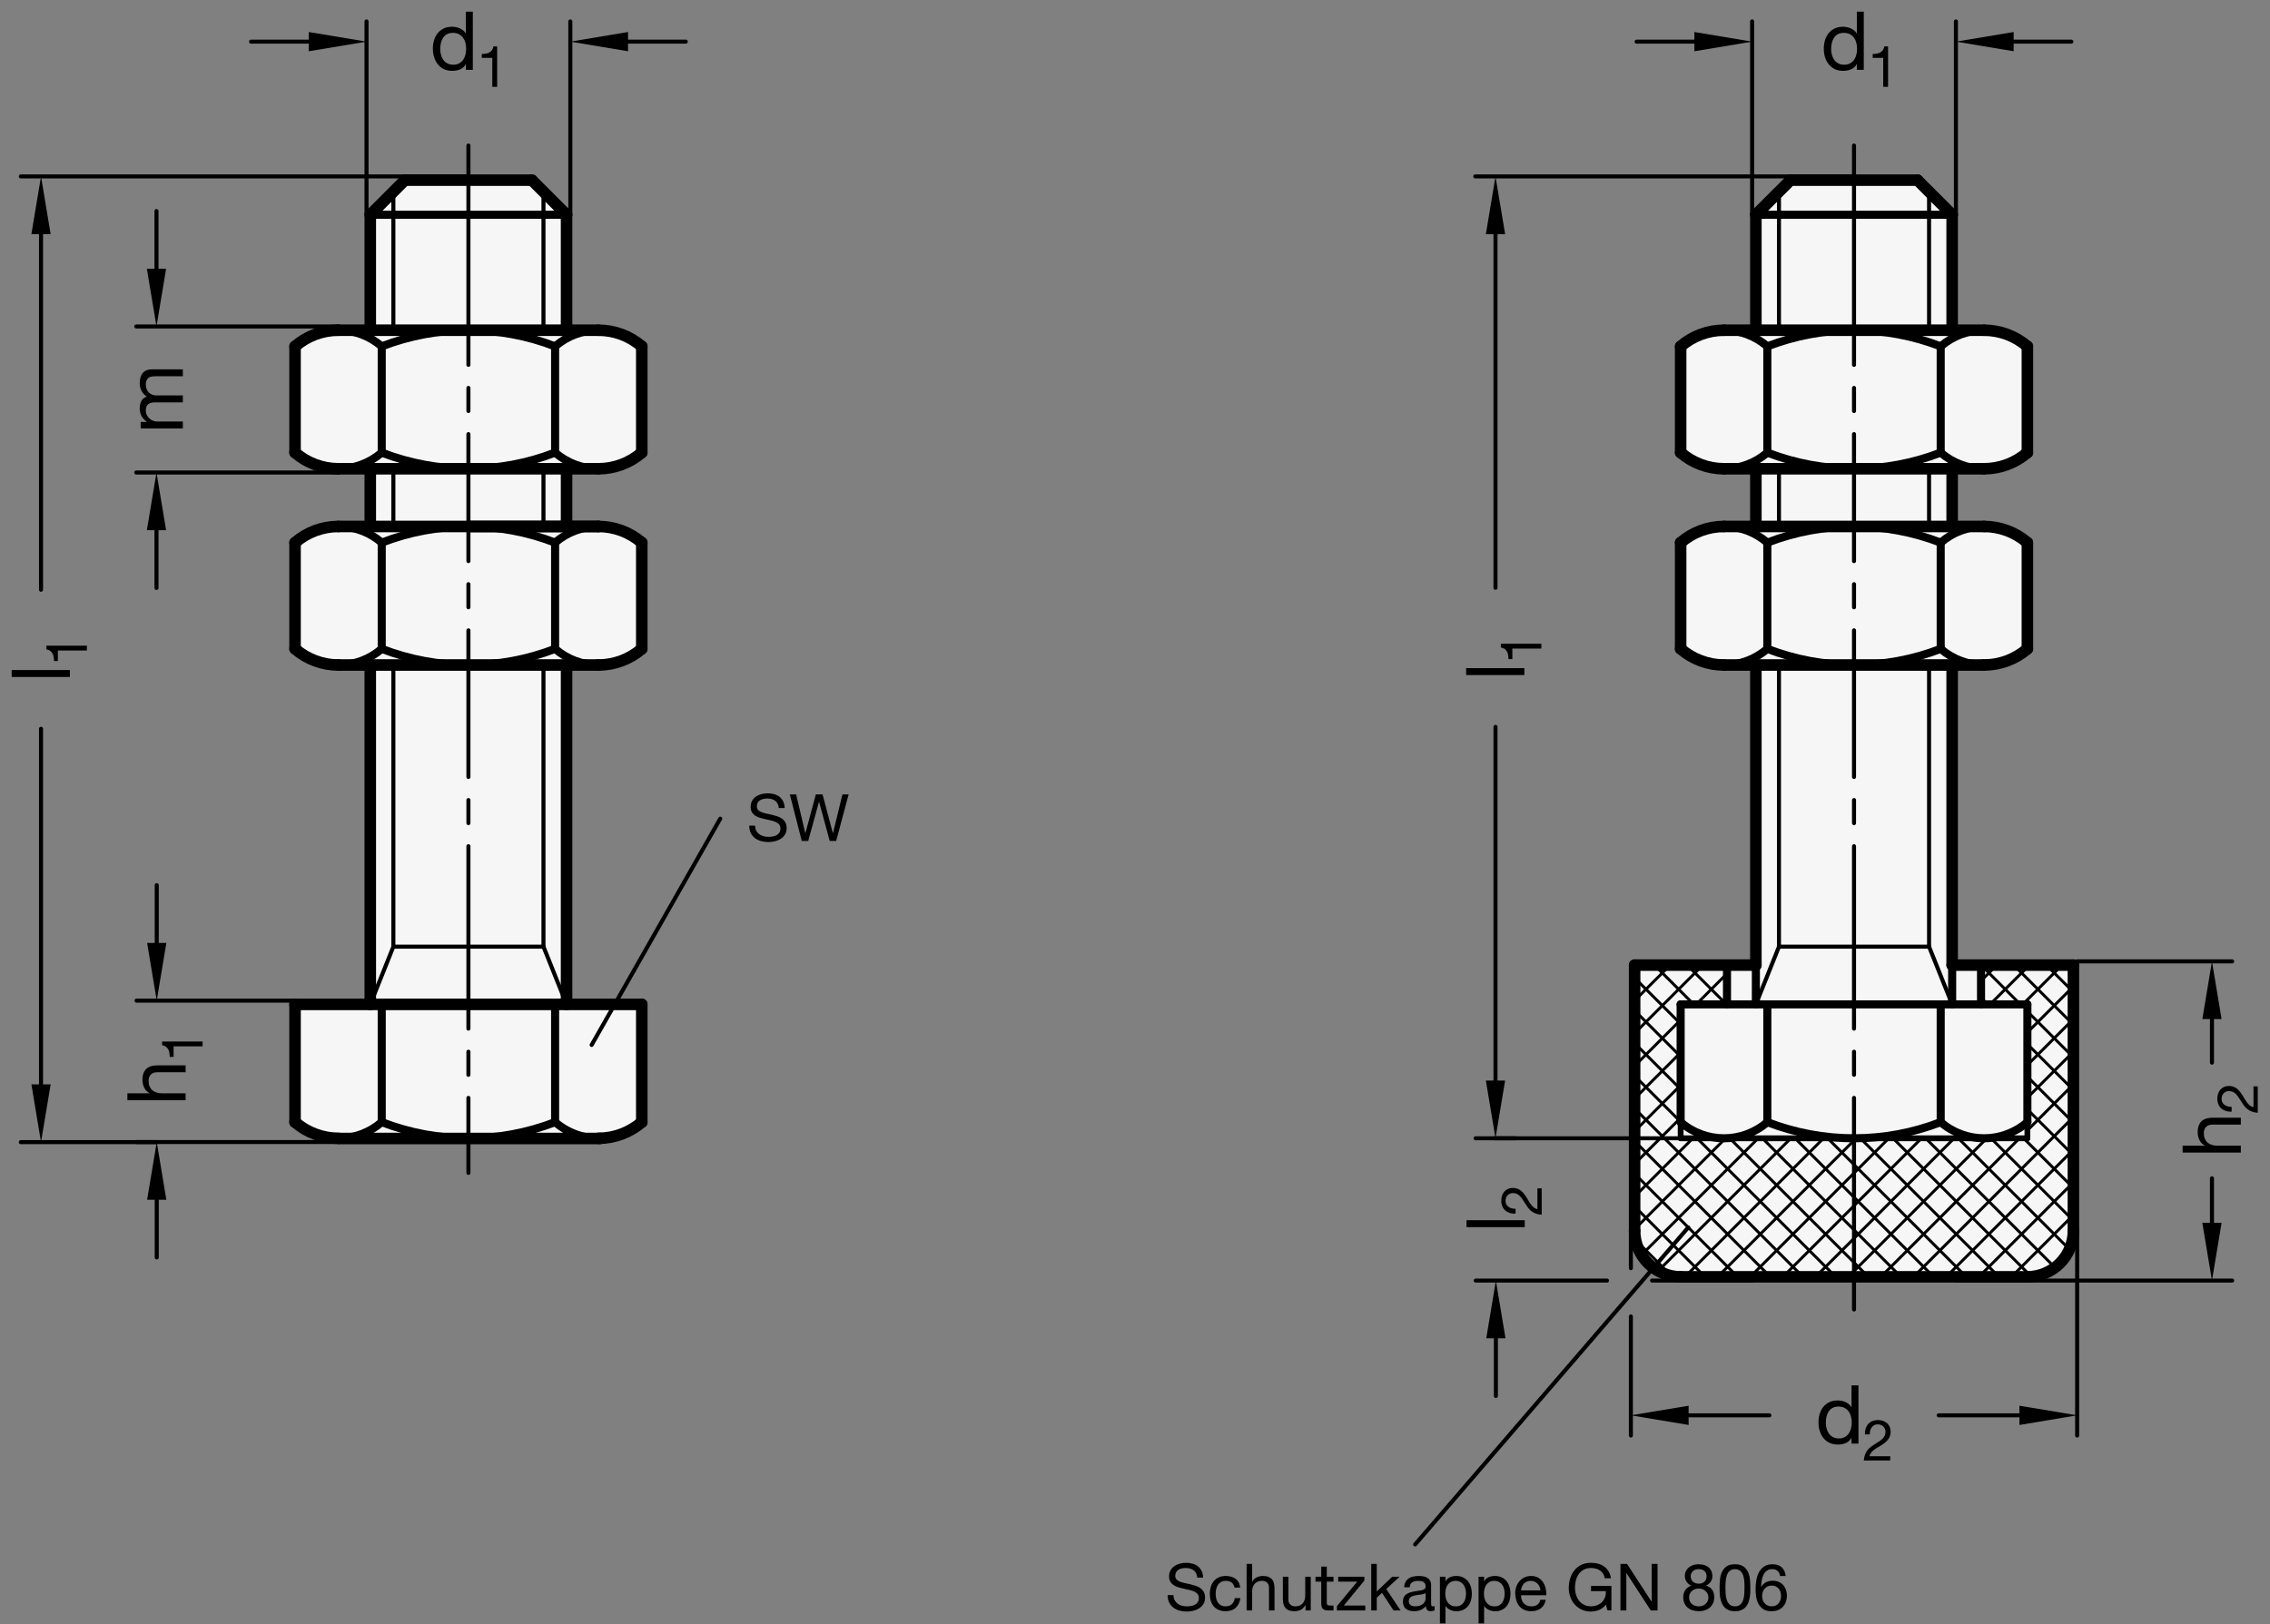 <?xml version="1.0" encoding="utf-8"?>
<!-- Generator: Adobe Illustrator 19.1.0, SVG Export Plug-In . SVG Version: 6.00 Build 0)  -->
<svg version="1.1" xmlns="http://www.w3.org/2000/svg" xmlns:xlink="http://www.w3.org/1999/xlink" x="0px" y="0px"
	 viewBox="0 0 278.637 199.44" enable-background="new 0 0 278.637 199.44" xml:space="preserve">
<rect x="0" y="0" width="278.637" height="199.44" fill="#808080" stroke="none"/>
<g id="MD_x5F_3_x5F_FUELLUNG_x5F_WS">
	<g id="POLYLINE_3_">
		<path fill="#FFFFFF" d="M248.836,156.765h-42.52c-3.131,0-5.669-2.538-5.669-5.669v-32.598h14.882v-36.85h-3.914
			c-1.954,0-3.843-0.704-5.32-1.983V66.622c1.477-1.279,3.366-1.983,5.32-1.983h3.914v-7.087h-3.914
			c-1.954,0-3.843-0.704-5.32-1.983V42.528c1.477-1.279,3.366-1.983,5.32-1.983h3.914V26.371l4.252-4.252h15.591l4.252,4.252v14.173
			h3.914c1.954,0,3.843,0.704,5.32,1.983V55.57c-1.477,1.279-3.366,1.983-5.32,1.983h-3.914v7.087h3.914
			c1.954,0,3.843,0.704,5.32,1.983v13.042c-1.477,1.279-3.366,1.983-5.32,1.983h-3.914v36.85h14.882v32.598
			C254.505,154.227,251.967,156.765,248.836,156.765z"/>
	</g>
	<g id="POLYLINE_4_">
		<path fill="#FFFFFF" d="M78.778,79.664c-1.477,1.279-3.366,1.983-5.32,1.983h-3.914v41.669h9.234v14.458
			c-1.477,1.279-3.366,1.983-5.32,1.983H41.536c-1.954,0-3.843-0.704-5.32-1.983v-14.458h9.234V81.647h-3.914
			c-1.954,0-3.843-0.704-5.32-1.983V66.622c1.477-1.279,3.366-1.983,5.32-1.983h3.914v-7.087h-3.914
			c-1.954,0-3.843-0.704-5.32-1.983V42.528c1.477-1.279,3.366-1.983,5.32-1.983h3.914V26.371l4.252-4.252h15.591l4.252,4.252v14.173
			h3.914c1.954,0,3.843,0.704,5.32,1.983V55.57c-1.477,1.279-3.366,1.983-5.32,1.983h-3.914v7.087h3.914
			c1.954,0,3.843,0.704,5.32,1.983V79.664z"/>
	</g>
	<g id="LINE_217_">
		<line fill="#FFFFFF" x1="73.458" y1="64.639" x2="69.544" y2="64.639"/>
	</g>
</g>
<g id="MD_x5F_3_x5F_FUELLUNG_x5F_GR">
	<g id="LINE_145_">
		<line fill="#F6F6F6" x1="73.458" y1="64.639" x2="69.544" y2="64.639"/>
	</g>
	<g id="POLYLINE">
		<path fill="#F6F6F6" d="M78.778,79.664c-1.477,1.279-3.366,1.983-5.32,1.983h-3.914v41.669h9.234v14.458
			c-1.477,1.279-3.366,1.983-5.32,1.983H41.536c-1.954,0-3.843-0.704-5.32-1.983v-14.458h9.234V81.647h-3.914
			c-1.954,0-3.843-0.704-5.32-1.983V66.622c1.477-1.279,3.366-1.983,5.32-1.983h3.914v-7.087h-3.914
			c-1.954,0-3.843-0.704-5.32-1.983V42.528c1.477-1.279,3.366-1.983,5.32-1.983h3.914V26.371l4.252-4.252h15.591l4.252,4.252v14.173
			h3.914c1.954,0,3.843,0.704,5.32,1.983V55.57c-1.477,1.279-3.366,1.983-5.32,1.983h-3.914v7.087h3.914
			c1.954,0,3.843,0.704,5.32,1.983V79.664z"/>
	</g>
	<g id="POLYLINE_1_">
		<path fill="#F6F6F6" d="M248.836,156.765h-42.52c-3.131,0-5.669-2.538-5.669-5.669v-32.598h14.882v-36.85h-3.914
			c-1.954,0-3.843-0.704-5.32-1.983V66.622c1.477-1.279,3.366-1.983,5.32-1.983h3.914v-7.087h-3.914
			c-1.954,0-3.843-0.704-5.32-1.983V42.528c1.477-1.279,3.366-1.983,5.32-1.983h3.914V26.371l4.252-4.252h15.591l4.252,4.252v14.173
			h3.914c1.954,0,3.843,0.704,5.32,1.983V55.57c-1.477,1.279-3.366,1.983-5.32,1.983h-3.914v7.087h3.914
			c1.954,0,3.843,0.704,5.32,1.983v13.042c-1.477,1.279-3.366,1.983-5.32,1.983h-3.914v36.85h14.882v32.598
			C254.505,154.227,251.967,156.765,248.836,156.765z"/>
	</g>
</g>
<g id="MD_x5F_1_x5F_070">
	<g id="LINE">
		
			<line fill="none" stroke="#000000" stroke-width="0.992" stroke-linecap="round" stroke-linejoin="round" stroke-miterlimit="10" x1="68.138" y1="137.774" x2="68.138" y2="123.316"/>
	</g>
	<g id="LINE_1_">
		
			<line fill="none" stroke="#000000" stroke-width="0.992" stroke-linecap="round" stroke-linejoin="round" stroke-miterlimit="10" x1="46.856" y1="137.774" x2="46.856" y2="123.316"/>
	</g>
	<g id="LINE_2_">
		
			<line fill="none" stroke="#000000" stroke-width="0.992" stroke-linecap="round" stroke-linejoin="round" stroke-miterlimit="10" x1="45.45" y1="26.371" x2="69.544" y2="26.371"/>
	</g>
	<g id="LINE_21_">
		
			<line fill="none" stroke="#000000" stroke-width="0.992" stroke-linecap="round" stroke-linejoin="round" stroke-miterlimit="10" x1="215.529" y1="26.371" x2="239.623" y2="26.371"/>
	</g>
	<g id="LINE_22_">
		
			<line fill="none" stroke="#000000" stroke-width="0.992" stroke-linecap="round" stroke-linejoin="round" stroke-miterlimit="10" x1="215.529" y1="123.316" x2="215.529" y2="118.497"/>
	</g>
	<g id="LINE_23_">
		
			<line fill="none" stroke="#000000" stroke-width="0.992" stroke-linecap="round" stroke-linejoin="round" stroke-miterlimit="10" x1="216.935" y1="137.774" x2="216.935" y2="123.316"/>
	</g>
	<g id="LINE_24_">
		
			<line fill="none" stroke="#000000" stroke-width="0.992" stroke-linecap="round" stroke-linejoin="round" stroke-miterlimit="10" x1="238.216" y1="137.774" x2="238.216" y2="123.316"/>
	</g>
	<g id="LINE_25_">
		
			<line fill="none" stroke="#000000" stroke-width="0.992" stroke-linecap="round" stroke-linejoin="round" stroke-miterlimit="10" x1="206.295" y1="123.316" x2="248.857" y2="123.316"/>
	</g>
	<g id="LINE_26_">
		
			<line fill="none" stroke="#000000" stroke-width="0.992" stroke-linecap="round" stroke-linejoin="round" stroke-miterlimit="10" x1="206.295" y1="137.774" x2="206.295" y2="123.316"/>
	</g>
	<g id="ARC">
		
			<path fill="none" stroke="#000000" stroke-width="0.992" stroke-linecap="round" stroke-linejoin="round" stroke-miterlimit="10" d="
			M238.216,137.774c3.054,2.644,7.586,2.644,10.641,0"/>
	</g>
	<g id="ARC_1_">
		
			<path fill="none" stroke="#000000" stroke-width="0.992" stroke-linecap="round" stroke-linejoin="round" stroke-miterlimit="10" d="
			M206.295,137.774c3.054,2.644,7.586,2.644,10.641,0"/>
	</g>
	<g id="ARC_2_">
		
			<path fill="none" stroke="#000000" stroke-width="0.992" stroke-linecap="round" stroke-linejoin="round" stroke-miterlimit="10" d="
			M216.935,137.774c6.847,2.644,14.434,2.644,21.281,0"/>
	</g>
	<g id="LINE_30_">
		
			<line fill="none" stroke="#000000" stroke-width="0.992" stroke-linecap="round" stroke-linejoin="round" stroke-miterlimit="10" x1="211.985" y1="123.316" x2="211.985" y2="118.497"/>
	</g>
	<g id="LINE_93_">
		
			<line fill="none" stroke="#000000" stroke-width="0.992" stroke-linecap="round" stroke-linejoin="round" stroke-miterlimit="10" x1="243.166" y1="123.316" x2="243.166" y2="118.497"/>
	</g>
	<g id="ARC_3_">
		
			<path fill="none" stroke="#000000" stroke-width="0.992" stroke-linecap="round" stroke-linejoin="round" stroke-miterlimit="10" d="
			M68.138,137.774c1.477,1.279,3.366,1.983,5.32,1.983"/>
	</g>
	<g id="ARC_4_">
		
			<path fill="none" stroke="#000000" stroke-width="0.992" stroke-linecap="round" stroke-linejoin="round" stroke-miterlimit="10" d="
			M46.856,137.774c6.847,2.644,14.434,2.644,21.281,0"/>
	</g>
	<g id="ARC_5_">
		
			<path fill="none" stroke="#000000" stroke-width="0.992" stroke-linecap="round" stroke-linejoin="round" stroke-miterlimit="10" d="
			M41.536,139.757c1.954,0,3.843-0.704,5.32-1.983"/>
	</g>
	<g id="LINE_94_">
		
			<line fill="none" stroke="#000000" stroke-width="0.992" stroke-linecap="round" stroke-linejoin="round" stroke-miterlimit="10" x1="239.623" y1="118.497" x2="239.623" y2="123.316"/>
	</g>
	<g id="LINE_129_">
		
			<line fill="none" stroke="#000000" stroke-width="0.992" stroke-linecap="round" stroke-linejoin="round" stroke-miterlimit="10" x1="248.857" y1="123.316" x2="248.857" y2="137.774"/>
	</g>
	<g id="LINE_138_">
		
			<line fill="none" stroke="#000000" stroke-width="0.992" stroke-linecap="round" stroke-linejoin="round" stroke-miterlimit="10" x1="68.138" y1="55.57" x2="68.138" y2="42.528"/>
	</g>
	<g id="LINE_139_">
		
			<line fill="none" stroke="#000000" stroke-width="0.992" stroke-linecap="round" stroke-linejoin="round" stroke-miterlimit="10" x1="46.856" y1="55.57" x2="46.856" y2="42.528"/>
	</g>
	<g id="ARC_12_">
		
			<path fill="none" stroke="#000000" stroke-width="0.992" stroke-linecap="round" stroke-linejoin="round" stroke-miterlimit="10" d="
			M68.138,42.528c-6.847-2.644-14.434-2.644-21.281,0"/>
	</g>
	<g id="ARC_13_">
		
			<path fill="none" stroke="#000000" stroke-width="0.992" stroke-linecap="round" stroke-linejoin="round" stroke-miterlimit="10" d="
			M46.856,42.528c-1.477-1.279-3.366-1.983-5.32-1.983"/>
	</g>
	<g id="ARC_14_">
		
			<path fill="none" stroke="#000000" stroke-width="0.992" stroke-linecap="round" stroke-linejoin="round" stroke-miterlimit="10" d="
			M68.138,55.57c1.477,1.279,3.366,1.983,5.32,1.983"/>
	</g>
	<g id="ARC_15_">
		
			<path fill="none" stroke="#000000" stroke-width="0.992" stroke-linecap="round" stroke-linejoin="round" stroke-miterlimit="10" d="
			M46.856,55.57c6.847,2.644,14.434,2.644,21.281,0"/>
	</g>
	<g id="ARC_16_">
		
			<path fill="none" stroke="#000000" stroke-width="0.992" stroke-linecap="round" stroke-linejoin="round" stroke-miterlimit="10" d="
			M68.138,79.664c1.477,1.279,3.366,1.983,5.32,1.983"/>
	</g>
	<g id="ARC_17_">
		
			<path fill="none" stroke="#000000" stroke-width="0.992" stroke-linecap="round" stroke-linejoin="round" stroke-miterlimit="10" d="
			M46.856,79.664c6.847,2.644,14.434,2.644,21.281,0"/>
	</g>
	<g id="LINE_143_">
		
			<line fill="none" stroke="#000000" stroke-width="0.992" stroke-linecap="round" stroke-linejoin="round" stroke-miterlimit="10" x1="68.138" y1="79.664" x2="68.138" y2="66.622"/>
	</g>
	<g id="LINE_144_">
		
			<line fill="none" stroke="#000000" stroke-width="0.992" stroke-linecap="round" stroke-linejoin="round" stroke-miterlimit="10" x1="46.856" y1="79.664" x2="46.856" y2="66.622"/>
	</g>
	<g id="ARC_18_">
		
			<path fill="none" stroke="#000000" stroke-width="0.992" stroke-linecap="round" stroke-linejoin="round" stroke-miterlimit="10" d="
			M68.138,66.622c-6.847-2.644-14.434-2.644-21.281,0"/>
	</g>
	<g id="ARC_19_">
		
			<path fill="none" stroke="#000000" stroke-width="0.992" stroke-linecap="round" stroke-linejoin="round" stroke-miterlimit="10" d="
			M46.856,66.622c-1.477-1.279-3.366-1.983-5.32-1.983"/>
	</g>
	<g id="ARC_20_">
		
			<path fill="none" stroke="#000000" stroke-width="0.992" stroke-linecap="round" stroke-linejoin="round" stroke-miterlimit="10" d="
			M41.536,81.647c1.954,0,3.843-0.704,5.32-1.983"/>
	</g>
	<g id="ARC_21_">
		
			<path fill="none" stroke="#000000" stroke-width="0.992" stroke-linecap="round" stroke-linejoin="round" stroke-miterlimit="10" d="
			M41.536,57.553c1.954,0,3.843-0.704,5.32-1.983"/>
	</g>
	<g id="ARC_22_">
		
			<path fill="none" stroke="#000000" stroke-width="0.992" stroke-linecap="round" stroke-linejoin="round" stroke-miterlimit="10" d="
			M73.458,40.545c-1.954,0-3.843,0.704-5.32,1.983"/>
	</g>
	<g id="ARC_23_">
		
			<path fill="none" stroke="#000000" stroke-width="0.992" stroke-linecap="round" stroke-linejoin="round" stroke-miterlimit="10" d="
			M73.458,64.639c-1.954,0-3.843,0.704-5.32,1.983"/>
	</g>
	<g id="LINE_146_">
		
			<line fill="none" stroke="#000000" stroke-width="0.992" stroke-linecap="round" stroke-linejoin="round" stroke-miterlimit="10" x1="238.216" y1="55.57" x2="238.216" y2="42.528"/>
	</g>
	<g id="LINE_147_">
		
			<line fill="none" stroke="#000000" stroke-width="0.992" stroke-linecap="round" stroke-linejoin="round" stroke-miterlimit="10" x1="216.935" y1="55.57" x2="216.935" y2="42.528"/>
	</g>
	<g id="ARC_24_">
		
			<path fill="none" stroke="#000000" stroke-width="0.992" stroke-linecap="round" stroke-linejoin="round" stroke-miterlimit="10" d="
			M238.216,42.528c-6.847-2.644-14.434-2.644-21.281,0"/>
	</g>
	<g id="ARC_25_">
		
			<path fill="none" stroke="#000000" stroke-width="0.992" stroke-linecap="round" stroke-linejoin="round" stroke-miterlimit="10" d="
			M216.935,42.528c-1.477-1.279-3.366-1.983-5.32-1.983"/>
	</g>
	<g id="ARC_26_">
		
			<path fill="none" stroke="#000000" stroke-width="0.992" stroke-linecap="round" stroke-linejoin="round" stroke-miterlimit="10" d="
			M238.216,55.57c1.477,1.279,3.366,1.983,5.32,1.983"/>
	</g>
	<g id="ARC_27_">
		
			<path fill="none" stroke="#000000" stroke-width="0.992" stroke-linecap="round" stroke-linejoin="round" stroke-miterlimit="10" d="
			M216.935,55.57c6.847,2.644,14.434,2.644,21.281,0"/>
	</g>
	<g id="LINE_148_">
		
			<line fill="none" stroke="#000000" stroke-width="0.992" stroke-linecap="round" stroke-linejoin="round" stroke-miterlimit="10" x1="238.216" y1="79.664" x2="238.216" y2="66.622"/>
	</g>
	<g id="LINE_149_">
		
			<line fill="none" stroke="#000000" stroke-width="0.992" stroke-linecap="round" stroke-linejoin="round" stroke-miterlimit="10" x1="216.935" y1="79.664" x2="216.935" y2="66.622"/>
	</g>
	<g id="ARC_28_">
		
			<path fill="none" stroke="#000000" stroke-width="0.992" stroke-linecap="round" stroke-linejoin="round" stroke-miterlimit="10" d="
			M238.216,66.622c-6.847-2.644-14.434-2.644-21.281,0"/>
	</g>
	<g id="ARC_29_">
		
			<path fill="none" stroke="#000000" stroke-width="0.992" stroke-linecap="round" stroke-linejoin="round" stroke-miterlimit="10" d="
			M216.935,66.622c-1.477-1.279-3.366-1.983-5.32-1.983"/>
	</g>
	<g id="ARC_30_">
		
			<path fill="none" stroke="#000000" stroke-width="0.992" stroke-linecap="round" stroke-linejoin="round" stroke-miterlimit="10" d="
			M238.216,79.664c1.477,1.279,3.366,1.983,5.32,1.983"/>
	</g>
	<g id="ARC_31_">
		
			<path fill="none" stroke="#000000" stroke-width="0.992" stroke-linecap="round" stroke-linejoin="round" stroke-miterlimit="10" d="
			M216.935,79.664c6.847,2.644,14.434,2.644,21.281,0"/>
	</g>
	<g id="ARC_32_">
		
			<path fill="none" stroke="#000000" stroke-width="0.992" stroke-linecap="round" stroke-linejoin="round" stroke-miterlimit="10" d="
			M211.615,57.553c1.954,0,3.843-0.704,5.32-1.983"/>
	</g>
	<g id="ARC_33_">
		
			<path fill="none" stroke="#000000" stroke-width="0.992" stroke-linecap="round" stroke-linejoin="round" stroke-miterlimit="10" d="
			M211.615,81.647c1.954,0,3.843-0.704,5.32-1.983"/>
	</g>
	<g id="ARC_34_">
		
			<path fill="none" stroke="#000000" stroke-width="0.992" stroke-linecap="round" stroke-linejoin="round" stroke-miterlimit="10" d="
			M243.537,40.545c-1.954,0-3.843,0.704-5.32,1.983"/>
	</g>
	<g id="ARC_35_">
		
			<path fill="none" stroke="#000000" stroke-width="0.992" stroke-linecap="round" stroke-linejoin="round" stroke-miterlimit="10" d="
			M243.537,64.639c-1.954,0-3.843,0.704-5.32,1.983"/>
	</g>
</g>
<g id="MD_x5F_1_x5F_035">
	<g id="LINE_3_">
		
			<line fill="none" stroke="#000000" stroke-width="0.496" stroke-linecap="round" stroke-linejoin="round" stroke-miterlimit="10" x1="45.45" y1="123.316" x2="48.284" y2="116.23"/>
	</g>
	<g id="LINE_4_">
		
			<line fill="none" stroke="#000000" stroke-width="0.496" stroke-linecap="round" stroke-linejoin="round" stroke-miterlimit="10" x1="48.284" y1="116.23" x2="66.71" y2="116.23"/>
	</g>
	<g id="LINE_5_">
		
			<line fill="none" stroke="#000000" stroke-width="0.496" stroke-linecap="round" stroke-linejoin="round" stroke-miterlimit="10" x1="66.71" y1="116.23" x2="69.544" y2="123.316"/>
	</g>
	<g id="LINE_6_">
		
			<line fill="none" stroke="#000000" stroke-width="0.496" stroke-linecap="round" stroke-linejoin="round" stroke-miterlimit="10" x1="48.284" y1="116.23" x2="48.284" y2="81.647"/>
	</g>
	<g id="LINE_7_">
		
			<line fill="none" stroke="#000000" stroke-width="0.496" stroke-linecap="round" stroke-linejoin="round" stroke-miterlimit="10" x1="66.71" y1="116.23" x2="66.71" y2="81.647"/>
	</g>
	<g id="LINE_8_">
		
			<line fill="none" stroke="#000000" stroke-width="0.496" stroke-linecap="round" stroke-linejoin="round" stroke-miterlimit="10" x1="66.71" y1="64.639" x2="66.71" y2="57.553"/>
	</g>
	<g id="LINE_9_">
		
			<line fill="none" stroke="#000000" stroke-width="0.496" stroke-linecap="round" stroke-linejoin="round" stroke-miterlimit="10" x1="48.284" y1="64.639" x2="48.284" y2="57.553"/>
	</g>
	<g id="LINE_10_">
		
			<line fill="none" stroke="#000000" stroke-width="0.496" stroke-linecap="round" stroke-linejoin="round" stroke-miterlimit="10" x1="48.284" y1="40.545" x2="48.284" y2="23.537"/>
	</g>
	<g id="LINE_11_">
		
			<line fill="none" stroke="#000000" stroke-width="0.496" stroke-linecap="round" stroke-linejoin="round" stroke-miterlimit="10" x1="66.71" y1="40.545" x2="66.71" y2="23.537"/>
	</g>
	<g id="LINE_12_">
		
			<line fill="none" stroke="#000000" stroke-width="0.496" stroke-linecap="round" stroke-linejoin="round" stroke-miterlimit="10" x1="236.788" y1="40.545" x2="236.788" y2="23.537"/>
	</g>
	<g id="LINE_13_">
		
			<line fill="none" stroke="#000000" stroke-width="0.496" stroke-linecap="round" stroke-linejoin="round" stroke-miterlimit="10" x1="218.363" y1="40.545" x2="218.363" y2="23.537"/>
	</g>
	<g id="LINE_14_">
		
			<line fill="none" stroke="#000000" stroke-width="0.496" stroke-linecap="round" stroke-linejoin="round" stroke-miterlimit="10" x1="218.363" y1="64.639" x2="218.363" y2="57.553"/>
	</g>
	<g id="LINE_15_">
		
			<line fill="none" stroke="#000000" stroke-width="0.496" stroke-linecap="round" stroke-linejoin="round" stroke-miterlimit="10" x1="236.788" y1="64.639" x2="236.788" y2="57.553"/>
	</g>
	<g id="LINE_16_">
		
			<line fill="none" stroke="#000000" stroke-width="0.496" stroke-linecap="round" stroke-linejoin="round" stroke-miterlimit="10" x1="236.788" y1="116.23" x2="236.788" y2="81.647"/>
	</g>
	<g id="LINE_17_">
		
			<line fill="none" stroke="#000000" stroke-width="0.496" stroke-linecap="round" stroke-linejoin="round" stroke-miterlimit="10" x1="218.363" y1="116.23" x2="218.363" y2="81.647"/>
	</g>
	<g id="LINE_18_">
		
			<line fill="none" stroke="#000000" stroke-width="0.496" stroke-linecap="round" stroke-linejoin="round" stroke-miterlimit="10" x1="236.788" y1="116.23" x2="239.623" y2="123.316"/>
	</g>
	<g id="LINE_19_">
		
			<line fill="none" stroke="#000000" stroke-width="0.496" stroke-linecap="round" stroke-linejoin="round" stroke-miterlimit="10" x1="218.363" y1="116.23" x2="236.788" y2="116.23"/>
	</g>
	<g id="LINE_20_">
		
			<line fill="none" stroke="#000000" stroke-width="0.496" stroke-linecap="round" stroke-linejoin="round" stroke-miterlimit="10" x1="215.529" y1="123.316" x2="218.363" y2="116.23"/>
	</g>
	<g id="LINE_123_">
		
			<line fill="none" stroke="#000000" stroke-width="0.496" stroke-linecap="round" stroke-linejoin="round" stroke-miterlimit="10" x1="72.623" y1="128.297" x2="88.408" y2="100.516"/>
	</g>
	<g id="LINE_196_">
		
			<line fill="none" stroke="#000000" stroke-width="0.496" stroke-linecap="round" stroke-linejoin="round" stroke-miterlimit="10" x1="207.228" y1="150.701" x2="173.706" y2="189.626"/>
	</g>
	<g id="LINE_199_">
		
			<line fill="none" stroke="#000000" stroke-width="0.496" stroke-linecap="round" stroke-linejoin="round" stroke-miterlimit="10" x1="57.497" y1="17.868" x2="57.497" y2="44.797"/>
	</g>
	<g id="LINE_200_">
		
			<line fill="none" stroke="#000000" stroke-width="0.496" stroke-linecap="round" stroke-linejoin="round" stroke-miterlimit="10" x1="57.497" y1="47.631" x2="57.497" y2="50.466"/>
	</g>
	<g id="LINE_201_">
		
			<line fill="none" stroke="#000000" stroke-width="0.496" stroke-linecap="round" stroke-linejoin="round" stroke-miterlimit="10" x1="57.497" y1="53.301" x2="57.497" y2="68.891"/>
	</g>
	<g id="LINE_202_">
		
			<line fill="none" stroke="#000000" stroke-width="0.496" stroke-linecap="round" stroke-linejoin="round" stroke-miterlimit="10" x1="57.497" y1="71.726" x2="57.497" y2="74.56"/>
	</g>
	<g id="LINE_203_">
		
			<line fill="none" stroke="#000000" stroke-width="0.496" stroke-linecap="round" stroke-linejoin="round" stroke-miterlimit="10" x1="57.497" y1="144.009" x2="57.497" y2="134.797"/>
	</g>
	<g id="LINE_204_">
		
			<line fill="none" stroke="#000000" stroke-width="0.496" stroke-linecap="round" stroke-linejoin="round" stroke-miterlimit="10" x1="57.497" y1="131.963" x2="57.497" y2="129.128"/>
	</g>
	<g id="LINE_205_">
		
			<line fill="none" stroke="#000000" stroke-width="0.496" stroke-linecap="round" stroke-linejoin="round" stroke-miterlimit="10" x1="57.497" y1="77.395" x2="57.497" y2="95.395"/>
	</g>
	<g id="LINE_206_">
		
			<line fill="none" stroke="#000000" stroke-width="0.496" stroke-linecap="round" stroke-linejoin="round" stroke-miterlimit="10" x1="57.497" y1="98.23" x2="57.497" y2="101.064"/>
	</g>
	<g id="LINE_207_">
		
			<line fill="none" stroke="#000000" stroke-width="0.496" stroke-linecap="round" stroke-linejoin="round" stroke-miterlimit="10" x1="57.497" y1="103.899" x2="57.497" y2="126.293"/>
	</g>
	<g id="LINE_208_">
		
			<line fill="none" stroke="#000000" stroke-width="0.496" stroke-linecap="round" stroke-linejoin="round" stroke-miterlimit="10" x1="227.576" y1="17.868" x2="227.576" y2="44.797"/>
	</g>
	<g id="LINE_209_">
		
			<line fill="none" stroke="#000000" stroke-width="0.496" stroke-linecap="round" stroke-linejoin="round" stroke-miterlimit="10" x1="227.576" y1="53.301" x2="227.576" y2="68.891"/>
	</g>
	<g id="LINE_210_">
		
			<line fill="none" stroke="#000000" stroke-width="0.496" stroke-linecap="round" stroke-linejoin="round" stroke-miterlimit="10" x1="227.576" y1="47.631" x2="227.576" y2="50.466"/>
	</g>
	<g id="LINE_211_">
		
			<line fill="none" stroke="#000000" stroke-width="0.496" stroke-linecap="round" stroke-linejoin="round" stroke-miterlimit="10" x1="227.576" y1="77.395" x2="227.576" y2="95.395"/>
	</g>
	<g id="LINE_212_">
		
			<line fill="none" stroke="#000000" stroke-width="0.496" stroke-linecap="round" stroke-linejoin="round" stroke-miterlimit="10" x1="227.576" y1="71.726" x2="227.576" y2="74.56"/>
	</g>
	<g id="LINE_213_">
		
			<line fill="none" stroke="#000000" stroke-width="0.496" stroke-linecap="round" stroke-linejoin="round" stroke-miterlimit="10" x1="227.576" y1="103.899" x2="227.576" y2="126.293"/>
	</g>
	<g id="LINE_214_">
		
			<line fill="none" stroke="#000000" stroke-width="0.496" stroke-linecap="round" stroke-linejoin="round" stroke-miterlimit="10" x1="227.576" y1="98.23" x2="227.576" y2="101.064"/>
	</g>
	<g id="LINE_215_">
		
			<line fill="none" stroke="#000000" stroke-width="0.496" stroke-linecap="round" stroke-linejoin="round" stroke-miterlimit="10" x1="227.576" y1="131.963" x2="227.576" y2="129.128"/>
	</g>
	<g id="LINE_216_">
		
			<line fill="none" stroke="#000000" stroke-width="0.496" stroke-linecap="round" stroke-linejoin="round" stroke-miterlimit="10" x1="227.576" y1="160.774" x2="227.576" y2="134.797"/>
	</g>
</g>
<g id="MD_x5F_1_x5F_050">
	<g id="LINE_27_">
		
			<line fill="none" stroke="#000000" stroke-width="0.709" stroke-linecap="round" stroke-linejoin="round" stroke-miterlimit="10" x1="206.295" y1="139.757" x2="248.857" y2="139.757"/>
	</g>
	<g id="LINE_28_">
		
			<line fill="none" stroke="#000000" stroke-width="0.709" stroke-linecap="round" stroke-linejoin="round" stroke-miterlimit="10" x1="206.295" y1="137.774" x2="206.295" y2="139.757"/>
	</g>
	<g id="LINE_29_">
		
			<line fill="none" stroke="#000000" stroke-width="0.709" stroke-linecap="round" stroke-linejoin="round" stroke-miterlimit="10" x1="248.857" y1="139.757" x2="248.857" y2="137.774"/>
	</g>
	<g id="LINE_130_">
		
			<line fill="none" stroke="#000000" stroke-width="0.709" stroke-linecap="round" stroke-linejoin="round" stroke-miterlimit="10" x1="78.778" y1="79.664" x2="78.778" y2="66.622"/>
	</g>
	<g id="LINE_131_">
		
			<line fill="none" stroke="#000000" stroke-width="0.709" stroke-linecap="round" stroke-linejoin="round" stroke-miterlimit="10" x1="68.138" y1="79.664" x2="68.138" y2="66.622"/>
	</g>
	<g id="LINE_132_">
		
			<line fill="none" stroke="#000000" stroke-width="0.709" stroke-linecap="round" stroke-linejoin="round" stroke-miterlimit="10" x1="46.856" y1="79.664" x2="46.856" y2="66.622"/>
	</g>
	<g id="LINE_133_">
		
			<line fill="none" stroke="#000000" stroke-width="0.709" stroke-linecap="round" stroke-linejoin="round" stroke-miterlimit="10" x1="36.216" y1="79.664" x2="36.216" y2="66.622"/>
	</g>
	<g id="LINE_134_">
		
			<line fill="none" stroke="#000000" stroke-width="0.709" stroke-linecap="round" stroke-linejoin="round" stroke-miterlimit="10" x1="73.458" y1="64.639" x2="41.536" y2="64.639"/>
	</g>
	<g id="ARC_6_">
		
			<path fill="none" stroke="#000000" stroke-width="0.709" stroke-linecap="round" stroke-linejoin="round" stroke-miterlimit="10" d="
			M68.138,66.622c-6.847-2.644-14.434-2.644-21.281,0"/>
	</g>
	<g id="ARC_7_">
		
			<path fill="none" stroke="#000000" stroke-width="0.709" stroke-linecap="round" stroke-linejoin="round" stroke-miterlimit="10" d="
			M46.856,66.622c-3.054-2.644-7.586-2.644-10.641,0"/>
	</g>
	<g id="ARC_8_">
		
			<path fill="none" stroke="#000000" stroke-width="0.709" stroke-linecap="round" stroke-linejoin="round" stroke-miterlimit="10" d="
			M78.778,66.622c-3.054-2.644-7.586-2.644-10.641,0"/>
	</g>
	<g id="LINE_135_">
		
			<line fill="none" stroke="#000000" stroke-width="0.709" stroke-linecap="round" stroke-linejoin="round" stroke-miterlimit="10" x1="57.497" y1="64.639" x2="73.458" y2="64.639"/>
	</g>
	<g id="LINE_136_">
		
			<line fill="none" stroke="#000000" stroke-width="0.709" stroke-linecap="round" stroke-linejoin="round" stroke-miterlimit="10" x1="57.497" y1="81.647" x2="73.458" y2="81.647"/>
	</g>
	<g id="ARC_9_">
		
			<path fill="none" stroke="#000000" stroke-width="0.709" stroke-linecap="round" stroke-linejoin="round" stroke-miterlimit="10" d="
			M68.138,79.664c3.054,2.644,7.586,2.644,10.641,0"/>
	</g>
	<g id="ARC_10_">
		
			<path fill="none" stroke="#000000" stroke-width="0.709" stroke-linecap="round" stroke-linejoin="round" stroke-miterlimit="10" d="
			M36.216,79.664c3.054,2.644,7.586,2.644,10.641,0"/>
	</g>
	<g id="ARC_11_">
		
			<path fill="none" stroke="#000000" stroke-width="0.709" stroke-linecap="round" stroke-linejoin="round" stroke-miterlimit="10" d="
			M46.856,79.664c6.847,2.644,14.434,2.644,21.281,0"/>
	</g>
	<g id="LINE_137_">
		
			<line fill="none" stroke="#000000" stroke-width="0.709" stroke-linecap="round" stroke-linejoin="round" stroke-miterlimit="10" x1="73.458" y1="81.647" x2="41.536" y2="81.647"/>
	</g>
	<g id="LINE_140_">
		
			<line fill="none" stroke="#000000" stroke-width="0.709" stroke-linecap="round" stroke-linejoin="round" stroke-miterlimit="10" x1="57.497" y1="40.545" x2="73.458" y2="40.545"/>
	</g>
	<g id="LINE_141_">
		
			<line fill="none" stroke="#000000" stroke-width="0.709" stroke-linecap="round" stroke-linejoin="round" stroke-miterlimit="10" x1="57.497" y1="57.553" x2="73.458" y2="57.553"/>
	</g>
	<g id="LINE_142_">
		
			<line fill="none" stroke="#000000" stroke-width="0.709" stroke-linecap="round" stroke-linejoin="round" stroke-miterlimit="10" x1="57.497" y1="81.647" x2="73.458" y2="81.647"/>
	</g>
</g>
<g id="MD_x5F_2_x5F_SCHRAFFUR">
	<g id="LINE_31_">
		
			<line fill="none" stroke="#000000" stroke-width="0.354" stroke-linecap="round" stroke-linejoin="round" stroke-miterlimit="10" x1="206.824" y1="156.765" x2="223.832" y2="139.757"/>
	</g>
	<g id="LINE_32_">
		
			<line fill="none" stroke="#000000" stroke-width="0.354" stroke-linecap="round" stroke-linejoin="round" stroke-miterlimit="10" x1="243.166" y1="120.423" x2="245.091" y2="118.497"/>
	</g>
	<g id="LINE_33_">
		
			<line fill="none" stroke="#000000" stroke-width="0.354" stroke-linecap="round" stroke-linejoin="round" stroke-miterlimit="10" x1="203.541" y1="156.039" x2="219.823" y2="139.757"/>
	</g>
	<g id="LINE_34_">
		
			<line fill="none" stroke="#000000" stroke-width="0.354" stroke-linecap="round" stroke-linejoin="round" stroke-miterlimit="10" x1="201.494" y1="154.077" x2="215.814" y2="139.757"/>
	</g>
	<g id="LINE_35_">
		
			<line fill="none" stroke="#000000" stroke-width="0.354" stroke-linecap="round" stroke-linejoin="round" stroke-miterlimit="10" x1="200.647" y1="150.916" x2="211.805" y2="139.757"/>
	</g>
	<g id="LINE_36_">
		
			<line fill="none" stroke="#000000" stroke-width="0.354" stroke-linecap="round" stroke-linejoin="round" stroke-miterlimit="10" x1="200.647" y1="146.907" x2="207.796" y2="139.757"/>
	</g>
	<g id="LINE_37_">
		
			<line fill="none" stroke="#000000" stroke-width="0.354" stroke-linecap="round" stroke-linejoin="round" stroke-miterlimit="10" x1="200.647" y1="142.898" x2="206.295" y2="137.25"/>
	</g>
	<g id="LINE_38_">
		
			<line fill="none" stroke="#000000" stroke-width="0.354" stroke-linecap="round" stroke-linejoin="round" stroke-miterlimit="10" x1="200.647" y1="138.89" x2="206.295" y2="133.242"/>
	</g>
	<g id="LINE_39_">
		
			<line fill="none" stroke="#000000" stroke-width="0.354" stroke-linecap="round" stroke-linejoin="round" stroke-miterlimit="10" x1="200.647" y1="134.881" x2="206.295" y2="129.233"/>
	</g>
	<g id="LINE_40_">
		
			<line fill="none" stroke="#000000" stroke-width="0.354" stroke-linecap="round" stroke-linejoin="round" stroke-miterlimit="10" x1="200.647" y1="130.872" x2="206.295" y2="125.224"/>
	</g>
	<g id="LINE_41_">
		
			<line fill="none" stroke="#000000" stroke-width="0.354" stroke-linecap="round" stroke-linejoin="round" stroke-miterlimit="10" x1="208.202" y1="123.316" x2="211.985" y2="119.533"/>
	</g>
	<g id="LINE_42_">
		
			<line fill="none" stroke="#000000" stroke-width="0.354" stroke-linecap="round" stroke-linejoin="round" stroke-miterlimit="10" x1="200.647" y1="126.863" x2="209.012" y2="118.497"/>
	</g>
	<g id="LINE_43_">
		
			<line fill="none" stroke="#000000" stroke-width="0.354" stroke-linecap="round" stroke-linejoin="round" stroke-miterlimit="10" x1="200.647" y1="122.854" x2="205.004" y2="118.497"/>
	</g>
	<g id="LINE_44_">
		
			<line fill="none" stroke="#000000" stroke-width="0.354" stroke-linecap="round" stroke-linejoin="round" stroke-miterlimit="10" x1="200.647" y1="118.846" x2="200.995" y2="118.497"/>
	</g>
	<g id="LINE_45_">
		
			<line fill="none" stroke="#000000" stroke-width="0.354" stroke-linecap="round" stroke-linejoin="round" stroke-miterlimit="10" x1="210.833" y1="156.765" x2="227.84" y2="139.757"/>
	</g>
	<g id="LINE_46_">
		
			<line fill="none" stroke="#000000" stroke-width="0.354" stroke-linecap="round" stroke-linejoin="round" stroke-miterlimit="10" x1="244.281" y1="123.316" x2="249.1" y2="118.497"/>
	</g>
	<g id="LINE_47_">
		
			<line fill="none" stroke="#000000" stroke-width="0.354" stroke-linecap="round" stroke-linejoin="round" stroke-miterlimit="10" x1="214.841" y1="156.765" x2="231.849" y2="139.757"/>
	</g>
	<g id="LINE_48_">
		
			<line fill="none" stroke="#000000" stroke-width="0.354" stroke-linecap="round" stroke-linejoin="round" stroke-miterlimit="10" x1="248.29" y1="123.316" x2="253.109" y2="118.497"/>
	</g>
	<g id="LINE_49_">
		
			<line fill="none" stroke="#000000" stroke-width="0.354" stroke-linecap="round" stroke-linejoin="round" stroke-miterlimit="10" x1="218.85" y1="156.765" x2="235.858" y2="139.757"/>
	</g>
	<g id="LINE_50_">
		
			<line fill="none" stroke="#000000" stroke-width="0.354" stroke-linecap="round" stroke-linejoin="round" stroke-miterlimit="10" x1="248.857" y1="126.758" x2="254.505" y2="121.11"/>
	</g>
	<g id="LINE_51_">
		
			<line fill="none" stroke="#000000" stroke-width="0.354" stroke-linecap="round" stroke-linejoin="round" stroke-miterlimit="10" x1="222.859" y1="156.765" x2="239.867" y2="139.757"/>
	</g>
	<g id="LINE_52_">
		
			<line fill="none" stroke="#000000" stroke-width="0.354" stroke-linecap="round" stroke-linejoin="round" stroke-miterlimit="10" x1="248.857" y1="130.767" x2="254.505" y2="125.119"/>
	</g>
	<g id="LINE_53_">
		
			<line fill="none" stroke="#000000" stroke-width="0.354" stroke-linecap="round" stroke-linejoin="round" stroke-miterlimit="10" x1="226.868" y1="156.765" x2="243.876" y2="139.757"/>
	</g>
	<g id="LINE_54_">
		
			<line fill="none" stroke="#000000" stroke-width="0.354" stroke-linecap="round" stroke-linejoin="round" stroke-miterlimit="10" x1="248.857" y1="134.776" x2="254.505" y2="129.128"/>
	</g>
	<g id="LINE_55_">
		
			<line fill="none" stroke="#000000" stroke-width="0.354" stroke-linecap="round" stroke-linejoin="round" stroke-miterlimit="10" x1="230.877" y1="156.765" x2="247.884" y2="139.757"/>
	</g>
	<g id="LINE_56_">
		
			<line fill="none" stroke="#000000" stroke-width="0.354" stroke-linecap="round" stroke-linejoin="round" stroke-miterlimit="10" x1="248.857" y1="138.785" x2="254.505" y2="133.137"/>
	</g>
	<g id="LINE_57_">
		
			<line fill="none" stroke="#000000" stroke-width="0.354" stroke-linecap="round" stroke-linejoin="round" stroke-miterlimit="10" x1="234.885" y1="156.765" x2="254.505" y2="137.146"/>
	</g>
	<g id="LINE_58_">
		
			<line fill="none" stroke="#000000" stroke-width="0.354" stroke-linecap="round" stroke-linejoin="round" stroke-miterlimit="10" x1="238.894" y1="156.765" x2="254.505" y2="141.154"/>
	</g>
	<g id="LINE_59_">
		
			<line fill="none" stroke="#000000" stroke-width="0.354" stroke-linecap="round" stroke-linejoin="round" stroke-miterlimit="10" x1="242.903" y1="156.765" x2="254.505" y2="145.163"/>
	</g>
	<g id="LINE_60_">
		
			<line fill="none" stroke="#000000" stroke-width="0.354" stroke-linecap="round" stroke-linejoin="round" stroke-miterlimit="10" x1="246.912" y1="156.765" x2="254.505" y2="149.172"/>
	</g>
	<g id="LINE_61_">
		
			<line fill="none" stroke="#000000" stroke-width="0.354" stroke-linecap="round" stroke-linejoin="round" stroke-miterlimit="10" x1="251.694" y1="155.992" x2="253.732" y2="153.954"/>
	</g>
	<g id="LINE_62_">
		
			<line fill="none" stroke="#000000" stroke-width="0.354" stroke-linecap="round" stroke-linejoin="round" stroke-miterlimit="10" x1="245.363" y1="156.765" x2="228.355" y2="139.757"/>
	</g>
	<g id="LINE_63_">
		
			<line fill="none" stroke="#000000" stroke-width="0.354" stroke-linecap="round" stroke-linejoin="round" stroke-miterlimit="10" x1="211.914" y1="123.316" x2="207.095" y2="118.497"/>
	</g>
	<g id="LINE_64_">
		
			<line fill="none" stroke="#000000" stroke-width="0.354" stroke-linecap="round" stroke-linejoin="round" stroke-miterlimit="10" x1="241.354" y1="156.765" x2="224.346" y2="139.757"/>
	</g>
	<g id="LINE_65_">
		
			<line fill="none" stroke="#000000" stroke-width="0.354" stroke-linecap="round" stroke-linejoin="round" stroke-miterlimit="10" x1="207.905" y1="123.316" x2="203.086" y2="118.497"/>
	</g>
	<g id="LINE_66_">
		
			<line fill="none" stroke="#000000" stroke-width="0.354" stroke-linecap="round" stroke-linejoin="round" stroke-miterlimit="10" x1="237.345" y1="156.765" x2="220.337" y2="139.757"/>
	</g>
	<g id="LINE_67_">
		
			<line fill="none" stroke="#000000" stroke-width="0.354" stroke-linecap="round" stroke-linejoin="round" stroke-miterlimit="10" x1="206.295" y1="125.715" x2="200.647" y2="120.067"/>
	</g>
	<g id="LINE_68_">
		
			<line fill="none" stroke="#000000" stroke-width="0.354" stroke-linecap="round" stroke-linejoin="round" stroke-miterlimit="10" x1="233.336" y1="156.765" x2="216.329" y2="139.757"/>
	</g>
	<g id="LINE_69_">
		
			<line fill="none" stroke="#000000" stroke-width="0.354" stroke-linecap="round" stroke-linejoin="round" stroke-miterlimit="10" x1="206.295" y1="129.723" x2="200.647" y2="124.075"/>
	</g>
	<g id="LINE_70_">
		
			<line fill="none" stroke="#000000" stroke-width="0.354" stroke-linecap="round" stroke-linejoin="round" stroke-miterlimit="10" x1="229.328" y1="156.765" x2="212.32" y2="139.757"/>
	</g>
	<g id="LINE_71_">
		
			<line fill="none" stroke="#000000" stroke-width="0.354" stroke-linecap="round" stroke-linejoin="round" stroke-miterlimit="10" x1="206.295" y1="133.732" x2="200.647" y2="128.084"/>
	</g>
	<g id="LINE_72_">
		
			<line fill="none" stroke="#000000" stroke-width="0.354" stroke-linecap="round" stroke-linejoin="round" stroke-miterlimit="10" x1="225.319" y1="156.765" x2="208.311" y2="139.757"/>
	</g>
	<g id="LINE_73_">
		
			<line fill="none" stroke="#000000" stroke-width="0.354" stroke-linecap="round" stroke-linejoin="round" stroke-miterlimit="10" x1="206.295" y1="137.741" x2="200.647" y2="132.093"/>
	</g>
	<g id="LINE_74_">
		
			<line fill="none" stroke="#000000" stroke-width="0.354" stroke-linecap="round" stroke-linejoin="round" stroke-miterlimit="10" x1="221.31" y1="156.765" x2="200.647" y2="136.102"/>
	</g>
	<g id="LINE_75_">
		
			<line fill="none" stroke="#000000" stroke-width="0.354" stroke-linecap="round" stroke-linejoin="round" stroke-miterlimit="10" x1="217.301" y1="156.765" x2="200.647" y2="140.111"/>
	</g>
	<g id="LINE_76_">
		
			<line fill="none" stroke="#000000" stroke-width="0.354" stroke-linecap="round" stroke-linejoin="round" stroke-miterlimit="10" x1="213.292" y1="156.765" x2="200.647" y2="144.119"/>
	</g>
	<g id="LINE_77_">
		
			<line fill="none" stroke="#000000" stroke-width="0.354" stroke-linecap="round" stroke-linejoin="round" stroke-miterlimit="10" x1="209.284" y1="156.765" x2="200.647" y2="148.128"/>
	</g>
	<g id="LINE_78_">
		
			<line fill="none" stroke="#000000" stroke-width="0.354" stroke-linecap="round" stroke-linejoin="round" stroke-miterlimit="10" x1="205.155" y1="156.645" x2="200.767" y2="152.257"/>
	</g>
	<g id="LINE_79_">
		
			<line fill="none" stroke="#000000" stroke-width="0.354" stroke-linecap="round" stroke-linejoin="round" stroke-miterlimit="10" x1="249.348" y1="156.742" x2="232.364" y2="139.757"/>
	</g>
	<g id="LINE_80_">
		
			<line fill="none" stroke="#000000" stroke-width="0.354" stroke-linecap="round" stroke-linejoin="round" stroke-miterlimit="10" x1="211.985" y1="119.379" x2="211.104" y2="118.497"/>
	</g>
	<g id="LINE_81_">
		
			<line fill="none" stroke="#000000" stroke-width="0.354" stroke-linecap="round" stroke-linejoin="round" stroke-miterlimit="10" x1="252.243" y1="155.627" x2="236.373" y2="139.757"/>
	</g>
	<g id="LINE_82_">
		
			<line fill="none" stroke="#000000" stroke-width="0.354" stroke-linecap="round" stroke-linejoin="round" stroke-miterlimit="10" x1="254.018" y1="153.394" x2="240.381" y2="139.757"/>
	</g>
	<g id="LINE_83_">
		
			<line fill="none" stroke="#000000" stroke-width="0.354" stroke-linecap="round" stroke-linejoin="round" stroke-miterlimit="10" x1="254.505" y1="149.872" x2="244.39" y2="139.757"/>
	</g>
	<g id="LINE_84_">
		
			<line fill="none" stroke="#000000" stroke-width="0.354" stroke-linecap="round" stroke-linejoin="round" stroke-miterlimit="10" x1="254.505" y1="145.863" x2="248.399" y2="139.757"/>
	</g>
	<g id="LINE_85_">
		
			<line fill="none" stroke="#000000" stroke-width="0.354" stroke-linecap="round" stroke-linejoin="round" stroke-miterlimit="10" x1="254.505" y1="141.854" x2="248.857" y2="136.206"/>
	</g>
	<g id="LINE_86_">
		
			<line fill="none" stroke="#000000" stroke-width="0.354" stroke-linecap="round" stroke-linejoin="round" stroke-miterlimit="10" x1="254.505" y1="137.846" x2="248.857" y2="132.198"/>
	</g>
	<g id="LINE_87_">
		
			<line fill="none" stroke="#000000" stroke-width="0.354" stroke-linecap="round" stroke-linejoin="round" stroke-miterlimit="10" x1="254.505" y1="133.837" x2="248.857" y2="128.189"/>
	</g>
	<g id="LINE_88_">
		
			<line fill="none" stroke="#000000" stroke-width="0.354" stroke-linecap="round" stroke-linejoin="round" stroke-miterlimit="10" x1="243.984" y1="123.316" x2="243.166" y2="122.498"/>
	</g>
	<g id="LINE_89_">
		
			<line fill="none" stroke="#000000" stroke-width="0.354" stroke-linecap="round" stroke-linejoin="round" stroke-miterlimit="10" x1="254.505" y1="129.828" x2="248.857" y2="124.18"/>
	</g>
	<g id="LINE_90_">
		
			<line fill="none" stroke="#000000" stroke-width="0.354" stroke-linecap="round" stroke-linejoin="round" stroke-miterlimit="10" x1="247.993" y1="123.316" x2="243.174" y2="118.497"/>
	</g>
	<g id="LINE_91_">
		
			<line fill="none" stroke="#000000" stroke-width="0.354" stroke-linecap="round" stroke-linejoin="round" stroke-miterlimit="10" x1="254.505" y1="125.819" x2="247.183" y2="118.497"/>
	</g>
	<g id="LINE_92_">
		
			<line fill="none" stroke="#000000" stroke-width="0.354" stroke-linecap="round" stroke-linejoin="round" stroke-miterlimit="10" x1="254.505" y1="121.811" x2="251.192" y2="118.497"/>
	</g>
</g>
<g id="MD_x5F_2_x5F_BEMASSUNG">
	<g id="LINE_95_">
		
			<line stroke="#000000" stroke-width="0.496" stroke-linecap="round" stroke-linejoin="round" stroke-miterlimit="10" x1="206.295" y1="139.757" x2="181.136" y2="139.757"/>
	</g>
	<g id="LINE_96_">
		
			<line stroke="#000000" stroke-width="0.496" stroke-linecap="round" stroke-linejoin="round" stroke-miterlimit="10" x1="215.068" y1="157.226" x2="202.79" y2="157.226"/>
	</g>
	<g id="LINE_97_">
		
			<line stroke="#000000" stroke-width="0.496" stroke-linecap="round" stroke-linejoin="round" stroke-miterlimit="10" x1="197.257" y1="157.226" x2="181.136" y2="157.226"/>
	</g>
	<g id="LINE_98_">
		
			<line stroke="#000000" stroke-width="0.496" stroke-linecap="round" stroke-linejoin="round" stroke-miterlimit="10" x1="183.616" y1="164.312" x2="183.616" y2="171.399"/>
	</g>
	<g id="SOLID">
		<polygon points="182.435,164.312 183.616,157.226 184.797,164.312 		"/>
	</g>
	<g id="TEXT">
		<g>
			<path d="M180.013,150.667v-0.852h7.146v0.852H180.013z"/>
		</g>
	</g>
	<g id="TEXT_1_">
		<g>
			<path d="M186.033,149.008c-0.252,0.014-0.485-0.014-0.7-0.081s-0.401-0.169-0.558-0.306c-0.156-0.135-0.279-0.305-0.368-0.511
				c-0.088-0.206-0.133-0.438-0.133-0.7c0-0.215,0.031-0.418,0.095-0.606c0.063-0.189,0.154-0.354,0.273-0.494
				s0.269-0.251,0.448-0.333s0.384-0.123,0.613-0.123c0.22,0,0.413,0.035,0.581,0.102c0.168,0.068,0.319,0.158,0.452,0.271
				s0.254,0.241,0.361,0.386s0.21,0.294,0.308,0.447c0.094,0.154,0.186,0.309,0.277,0.463c0.091,0.154,0.188,0.296,0.29,0.424
				c0.104,0.129,0.214,0.238,0.333,0.33c0.119,0.091,0.256,0.15,0.41,0.178v-2.55h0.525v3.244c-0.294-0.023-0.545-0.077-0.753-0.161
				s-0.389-0.188-0.543-0.313c-0.154-0.123-0.289-0.264-0.403-0.42s-0.226-0.323-0.333-0.501c-0.131-0.21-0.251-0.395-0.36-0.554
				c-0.109-0.158-0.221-0.291-0.333-0.396s-0.233-0.185-0.364-0.238s-0.282-0.081-0.455-0.081c-0.136,0-0.259,0.026-0.368,0.078
				c-0.109,0.051-0.204,0.119-0.284,0.206c-0.079,0.087-0.14,0.188-0.182,0.305s-0.063,0.241-0.063,0.372
				c0,0.172,0.036,0.32,0.108,0.444c0.073,0.124,0.168,0.226,0.284,0.305c0.117,0.079,0.249,0.137,0.396,0.172
				c0.147,0.034,0.296,0.05,0.445,0.046V149.008z"/>
		</g>
	</g>
	<g id="LINE_99_">
		
			<line stroke="#000000" stroke-width="0.496" stroke-linecap="round" stroke-linejoin="round" stroke-miterlimit="10" x1="227.576" y1="21.659" x2="181.087" y2="21.659"/>
	</g>
	<g id="LINE_100_">
		
			<line stroke="#000000" stroke-width="0.496" stroke-linecap="round" stroke-linejoin="round" stroke-miterlimit="10" x1="183.501" y1="139.757" x2="186.048" y2="139.757"/>
	</g>
	<g id="LINE_101_">
		
			<line stroke="#000000" stroke-width="0.496" stroke-linecap="round" stroke-linejoin="round" stroke-miterlimit="10" x1="183.568" y1="28.745" x2="183.568" y2="72.174"/>
	</g>
	<g id="LINE_102_">
		
			<line stroke="#000000" stroke-width="0.496" stroke-linecap="round" stroke-linejoin="round" stroke-miterlimit="10" x1="183.568" y1="132.671" x2="183.568" y2="89.243"/>
	</g>
	<g id="SOLID_1_">
		<polygon points="182.386,28.745 183.568,21.659 184.749,28.745 		"/>
	</g>
	<g id="SOLID_2_">
		<polygon points="182.386,132.671 183.568,139.757 184.749,132.671 		"/>
	</g>
	<g id="TEXT_2_">
		<g>
			<path d="M179.964,82.883v-0.851h7.146v0.851H179.964z"/>
		</g>
	</g>
	<g id="TEXT_3_">
		<g>
			<path d="M189.197,79.039v0.595h-3.56v1.29h-0.477c0-0.168-0.013-0.332-0.038-0.491s-0.073-0.302-0.144-0.431
				s-0.166-0.237-0.287-0.326c-0.122-0.088-0.275-0.149-0.463-0.182v-0.455H189.197z"/>
		</g>
	</g>
	<g id="LINE_103_">
		
			<line stroke="#000000" stroke-width="0.496" stroke-linecap="round" stroke-linejoin="round" stroke-miterlimit="10" x1="240.084" y1="157.226" x2="273.993" y2="157.226"/>
	</g>
	<g id="LINE_104_">
		
			<line stroke="#000000" stroke-width="0.496" stroke-linecap="round" stroke-linejoin="round" stroke-miterlimit="10" x1="254.965" y1="118.037" x2="273.993" y2="118.037"/>
	</g>
	<g id="LINE_105_">
		
			<line stroke="#000000" stroke-width="0.496" stroke-linecap="round" stroke-linejoin="round" stroke-miterlimit="10" x1="271.513" y1="150.139" x2="271.513" y2="144.671"/>
	</g>
	<g id="LINE_106_">
		
			<line stroke="#000000" stroke-width="0.496" stroke-linecap="round" stroke-linejoin="round" stroke-miterlimit="10" x1="271.513" y1="125.123" x2="271.513" y2="130.469"/>
	</g>
	<g id="SOLID_3_">
		<polygon points="272.694,150.139 271.513,157.226 270.332,150.139 		"/>
	</g>
	<g id="SOLID_4_">
		<polygon points="272.694,125.123 271.513,118.037 270.332,125.123 		"/>
	</g>
	<g id="TEXT_4_">
		<g>
			<path d="M267.91,141.515v-0.851h2.732v-0.02c-0.153-0.067-0.287-0.162-0.4-0.286c-0.113-0.123-0.205-0.259-0.275-0.405
				s-0.121-0.302-0.155-0.465c-0.033-0.164-0.05-0.322-0.05-0.477c0-0.34,0.047-0.623,0.14-0.85
				c0.094-0.228,0.224-0.411,0.391-0.551c0.167-0.141,0.365-0.238,0.596-0.295s0.485-0.086,0.766-0.086h3.403v0.852h-3.503
				c-0.32,0-0.574,0.093-0.761,0.279c-0.188,0.188-0.28,0.444-0.28,0.771c0,0.26,0.04,0.484,0.12,0.676
				c0.08,0.189,0.193,0.348,0.34,0.475c0.147,0.127,0.319,0.223,0.516,0.285c0.197,0.064,0.412,0.096,0.646,0.096h2.923v0.851
				H267.91z"/>
		</g>
	</g>
	<g id="TEXT_5_">
		<g>
			<path d="M273.929,136.489c-0.252,0.014-0.485-0.013-0.7-0.08c-0.215-0.068-0.401-0.17-0.558-0.305
				c-0.156-0.136-0.279-0.307-0.368-0.512c-0.088-0.205-0.133-0.439-0.133-0.701c0-0.215,0.031-0.416,0.095-0.605
				s0.154-0.354,0.273-0.494s0.269-0.251,0.448-0.332c0.18-0.082,0.384-0.123,0.613-0.123c0.22,0,0.413,0.033,0.581,0.102
				c0.168,0.067,0.319,0.157,0.452,0.27s0.254,0.24,0.361,0.385c0.107,0.146,0.21,0.295,0.308,0.449
				c0.094,0.154,0.186,0.309,0.277,0.463c0.091,0.153,0.188,0.295,0.29,0.424c0.104,0.128,0.214,0.238,0.333,0.328
				c0.119,0.092,0.256,0.151,0.41,0.18v-2.551h0.525v3.244c-0.294-0.023-0.545-0.077-0.753-0.161
				c-0.208-0.085-0.389-0.188-0.543-0.312c-0.154-0.124-0.289-0.264-0.403-0.421c-0.114-0.156-0.226-0.323-0.333-0.501
				c-0.131-0.21-0.251-0.395-0.36-0.554s-0.221-0.29-0.333-0.396s-0.233-0.185-0.364-0.238s-0.282-0.08-0.455-0.08
				c-0.136,0-0.259,0.025-0.368,0.076c-0.109,0.052-0.204,0.121-0.284,0.207c-0.079,0.086-0.14,0.188-0.182,0.305
				s-0.063,0.24-0.063,0.371c0,0.174,0.036,0.322,0.108,0.445c0.073,0.123,0.168,0.226,0.284,0.305
				c0.117,0.08,0.249,0.137,0.396,0.172c0.147,0.035,0.296,0.051,0.445,0.045V136.489z"/>
		</g>
	</g>
	<g id="LINE_107_">
		
			<line stroke="#000000" stroke-width="0.496" stroke-linecap="round" stroke-linejoin="round" stroke-miterlimit="10" x1="215.068" y1="26.371" x2="215.068" y2="2.631"/>
	</g>
	<g id="LINE_108_">
		
			<line stroke="#000000" stroke-width="0.496" stroke-linecap="round" stroke-linejoin="round" stroke-miterlimit="10" x1="207.981" y1="5.112" x2="200.895" y2="5.112"/>
	</g>
	<g id="SOLID_5_">
		<polygon points="207.981,3.931 215.068,5.112 207.981,6.293 		"/>
	</g>
	<g id="TEXT_6_">
		<g>
			<path d="M228.772,8.578h-0.852v-0.7h-0.02c-0.141,0.286-0.36,0.495-0.661,0.625c-0.3,0.13-0.63,0.195-0.99,0.195
				c-0.4,0-0.749-0.073-1.046-0.22c-0.298-0.147-0.544-0.346-0.741-0.596c-0.197-0.251-0.346-0.539-0.445-0.866
				c-0.101-0.327-0.15-0.674-0.15-1.041s0.049-0.712,0.146-1.036c0.097-0.323,0.243-0.608,0.44-0.855
				c0.196-0.247,0.443-0.442,0.74-0.586s0.643-0.215,1.036-0.215c0.134,0,0.277,0.014,0.431,0.04s0.307,0.071,0.46,0.135
				s0.299,0.147,0.436,0.251s0.252,0.231,0.346,0.385h0.02V1.432h0.852V8.578z M224.768,6.036c0,0.24,0.031,0.475,0.095,0.705
				s0.16,0.436,0.29,0.616c0.131,0.18,0.297,0.323,0.501,0.43c0.203,0.107,0.441,0.16,0.716,0.16c0.286,0,0.53-0.057,0.73-0.17
				s0.363-0.262,0.49-0.445s0.219-0.392,0.275-0.626c0.057-0.233,0.085-0.47,0.085-0.71c0-0.254-0.03-0.499-0.09-0.736
				c-0.061-0.236-0.155-0.445-0.285-0.625c-0.131-0.181-0.299-0.325-0.506-0.436s-0.457-0.165-0.751-0.165
				c-0.293,0-0.538,0.057-0.735,0.17s-0.355,0.264-0.476,0.45c-0.12,0.188-0.207,0.4-0.26,0.641
				C224.794,5.535,224.768,5.782,224.768,6.036z"/>
		</g>
	</g>
	<g id="TEXT_7_">
		<g>
			<path d="M231.755,10.664h-0.595v-3.56h-1.29V6.627c0.169,0,0.332-0.013,0.491-0.038c0.158-0.025,0.302-0.073,0.431-0.144
				c0.128-0.07,0.237-0.166,0.326-0.287c0.088-0.122,0.149-0.275,0.182-0.463h0.455V10.664z"/>
		</g>
	</g>
	<g id="LINE_109_">
		
			<line stroke="#000000" stroke-width="0.496" stroke-linecap="round" stroke-linejoin="round" stroke-miterlimit="10" x1="41.536" y1="140.218" x2="16.759" y2="140.218"/>
	</g>
	<g id="LINE_110_">
		
			<line stroke="#000000" stroke-width="0.496" stroke-linecap="round" stroke-linejoin="round" stroke-miterlimit="10" x1="36.216" y1="122.856" x2="16.759" y2="122.856"/>
	</g>
	<g id="LINE_111_">
		
			<line stroke="#000000" stroke-width="0.496" stroke-linecap="round" stroke-linejoin="round" stroke-miterlimit="10" x1="19.239" y1="147.305" x2="19.239" y2="154.391"/>
	</g>
	<g id="LINE_112_">
		
			<line stroke="#000000" stroke-width="0.496" stroke-linecap="round" stroke-linejoin="round" stroke-miterlimit="10" x1="19.239" y1="115.769" x2="19.239" y2="108.682"/>
	</g>
	<g id="SOLID_6_">
		<polygon points="18.058,147.305 19.239,140.218 20.42,147.305 		"/>
	</g>
	<g id="SOLID_7_">
		<polygon points="18.058,115.769 19.239,122.856 20.42,115.769 		"/>
	</g>
	<g id="TEXT_8_">
		<g>
			<path d="M15.636,135.087v-0.851h2.732v-0.02c-0.153-0.067-0.287-0.162-0.4-0.286c-0.113-0.123-0.205-0.259-0.275-0.405
				s-0.121-0.302-0.155-0.465c-0.033-0.164-0.05-0.322-0.05-0.477c0-0.34,0.047-0.623,0.14-0.85
				c0.094-0.228,0.224-0.411,0.391-0.551c0.167-0.141,0.365-0.238,0.596-0.295s0.485-0.086,0.766-0.086h3.403v0.852h-3.503
				c-0.32,0-0.574,0.093-0.761,0.279c-0.188,0.188-0.28,0.444-0.28,0.771c0,0.26,0.04,0.484,0.12,0.676
				c0.08,0.189,0.193,0.348,0.34,0.475c0.147,0.127,0.319,0.223,0.516,0.285c0.197,0.064,0.412,0.096,0.646,0.096h2.923v0.851
				H15.636z"/>
		</g>
	</g>
	<g id="TEXT_9_">
		<g>
			<path d="M24.868,127.875v0.596h-3.56v1.289h-0.477c0-0.168-0.013-0.332-0.038-0.49c-0.025-0.159-0.073-0.303-0.144-0.432
				c-0.07-0.128-0.166-0.236-0.287-0.326c-0.122-0.088-0.275-0.148-0.463-0.182v-0.455H24.868z"/>
		</g>
	</g>
	<g id="LINE_113_">
		
			<line stroke="#000000" stroke-width="0.496" stroke-linecap="round" stroke-linejoin="round" stroke-miterlimit="10" x1="41.536" y1="58.013" x2="16.728" y2="58.013"/>
	</g>
	<g id="LINE_114_">
		
			<line stroke="#000000" stroke-width="0.496" stroke-linecap="round" stroke-linejoin="round" stroke-miterlimit="10" x1="19.208" y1="65.1" x2="19.208" y2="72.186"/>
	</g>
	<g id="SOLID_8_">
		<polygon points="18.027,65.1 19.208,58.013 20.389,65.1 		"/>
	</g>
	<g id="TEXT_10_">
		<g>
			<path d="M17.268,52.604v-0.801h0.761v-0.02c-0.587-0.387-0.881-0.944-0.881-1.671c0-0.32,0.066-0.611,0.2-0.871
				s0.36-0.443,0.681-0.55c-0.28-0.173-0.497-0.404-0.65-0.691c-0.153-0.287-0.23-0.597-0.23-0.931c0-0.26,0.028-0.496,0.085-0.706
				c0.057-0.21,0.146-0.391,0.266-0.541c0.12-0.15,0.275-0.267,0.465-0.351c0.19-0.083,0.419-0.125,0.686-0.125h3.794v0.851h-3.394
				c-0.16,0-0.31,0.013-0.45,0.04c-0.14,0.026-0.262,0.077-0.365,0.15c-0.104,0.074-0.186,0.175-0.245,0.305
				c-0.061,0.13-0.09,0.299-0.09,0.506c0,0.414,0.12,0.742,0.36,0.986s0.561,0.365,0.961,0.365h3.223v0.851h-3.394
				c-0.166,0-0.32,0.015-0.46,0.045c-0.141,0.03-0.262,0.082-0.365,0.155c-0.104,0.074-0.184,0.174-0.24,0.3
				c-0.057,0.127-0.085,0.284-0.085,0.471c0,0.253,0.05,0.467,0.149,0.641c0.101,0.173,0.221,0.315,0.36,0.425
				c0.141,0.11,0.286,0.19,0.436,0.24c0.15,0.05,0.275,0.075,0.376,0.075h3.223v0.851H17.268z"/>
		</g>
	</g>
	<g id="LINE_115_">
		
			<line stroke="#000000" stroke-width="0.496" stroke-linecap="round" stroke-linejoin="round" stroke-miterlimit="10" x1="44.989" y1="26.371" x2="44.989" y2="2.631"/>
	</g>
	<g id="LINE_116_">
		
			<line stroke="#000000" stroke-width="0.496" stroke-linecap="round" stroke-linejoin="round" stroke-miterlimit="10" x1="70.005" y1="26.371" x2="70.005" y2="2.631"/>
	</g>
	<g id="LINE_117_">
		
			<line stroke="#000000" stroke-width="0.496" stroke-linecap="round" stroke-linejoin="round" stroke-miterlimit="10" x1="37.903" y1="5.112" x2="30.816" y2="5.112"/>
	</g>
	<g id="LINE_118_">
		
			<line stroke="#000000" stroke-width="0.496" stroke-linecap="round" stroke-linejoin="round" stroke-miterlimit="10" x1="77.091" y1="5.112" x2="84.178" y2="5.112"/>
	</g>
	<g id="SOLID_9_">
		<polygon points="37.903,3.931 44.989,5.112 37.903,6.293 		"/>
	</g>
	<g id="SOLID_10_">
		<polygon points="77.091,3.931 70.005,5.112 77.091,6.293 		"/>
	</g>
	<g id="TEXT_11_">
		<g>
			<path d="M58.04,8.578h-0.851v-0.7h-0.02c-0.14,0.286-0.36,0.495-0.661,0.625s-0.63,0.195-0.991,0.195
				c-0.4,0-0.749-0.073-1.046-0.22c-0.297-0.147-0.544-0.346-0.741-0.596c-0.197-0.251-0.346-0.539-0.446-0.866
				s-0.15-0.674-0.15-1.041s0.048-0.712,0.145-1.036c0.097-0.323,0.244-0.608,0.44-0.855s0.444-0.442,0.741-0.586
				s0.642-0.215,1.036-0.215c0.133,0,0.277,0.014,0.43,0.04s0.307,0.071,0.46,0.135s0.299,0.147,0.436,0.251
				s0.252,0.231,0.345,0.385h0.02V1.432h0.851V8.578z M54.036,6.036c0,0.24,0.032,0.475,0.095,0.705
				c0.063,0.23,0.16,0.436,0.29,0.616c0.13,0.18,0.297,0.323,0.5,0.43c0.204,0.107,0.442,0.16,0.716,0.16
				c0.287,0,0.53-0.057,0.73-0.17s0.364-0.262,0.491-0.445c0.126-0.184,0.218-0.392,0.275-0.626c0.057-0.233,0.085-0.47,0.085-0.71
				c0-0.254-0.03-0.499-0.09-0.736c-0.06-0.236-0.155-0.445-0.285-0.625c-0.13-0.181-0.299-0.325-0.505-0.436
				c-0.207-0.11-0.458-0.165-0.751-0.165s-0.539,0.057-0.735,0.17c-0.197,0.113-0.355,0.264-0.476,0.45
				c-0.12,0.188-0.207,0.4-0.26,0.641C54.063,5.535,54.036,5.782,54.036,6.036z"/>
		</g>
	</g>
	<g id="TEXT_12_">
		<g>
			<path d="M61.024,10.664h-0.595v-3.56h-1.29V6.627c0.168,0,0.332-0.013,0.491-0.038s0.302-0.073,0.431-0.144
				s0.237-0.166,0.326-0.287c0.088-0.122,0.149-0.275,0.182-0.463h0.455V10.664z"/>
		</g>
	</g>
	<g id="LINE_119_">
		
			<line stroke="#000000" stroke-width="0.496" stroke-linecap="round" stroke-linejoin="round" stroke-miterlimit="10" x1="57.497" y1="21.659" x2="2.554" y2="21.659"/>
	</g>
	<g id="LINE_120_">
		
			<line stroke="#000000" stroke-width="0.496" stroke-linecap="round" stroke-linejoin="round" stroke-miterlimit="10" x1="19.238" y1="140.227" x2="2.554" y2="140.227"/>
	</g>
	<g id="LINE_121_">
		
			<line stroke="#000000" stroke-width="0.496" stroke-linecap="round" stroke-linejoin="round" stroke-miterlimit="10" x1="5.035" y1="28.745" x2="5.035" y2="72.408"/>
	</g>
	<g id="LINE_122_">
		
			<line stroke="#000000" stroke-width="0.496" stroke-linecap="round" stroke-linejoin="round" stroke-miterlimit="10" x1="5.035" y1="133.14" x2="5.035" y2="89.477"/>
	</g>
	<g id="SOLID_11_">
		<polygon points="3.854,28.745 5.035,21.659 6.216,28.745 		"/>
	</g>
	<g id="SOLID_12_">
		<polygon points="3.854,133.14 5.035,140.227 6.216,133.14 		"/>
	</g>
	<g id="TEXT_13_">
		<g>
			<path d="M1.432,83.118v-0.851h7.146v0.851H1.432z"/>
		</g>
	</g>
	<g id="TEXT_14_">
		<g>
			<path d="M10.664,79.273v0.595h-3.56v1.29H6.627c0-0.168-0.013-0.332-0.038-0.491s-0.073-0.302-0.144-0.431
				S6.28,79.999,6.159,79.91c-0.122-0.088-0.275-0.149-0.463-0.182v-0.455H10.664z"/>
		</g>
	</g>
	<g id="LINE_124_">
		
			<line stroke="#000000" stroke-width="0.496" stroke-linecap="round" stroke-linejoin="round" stroke-miterlimit="10" x1="200.186" y1="151.096" x2="200.186" y2="155.7"/>
	</g>
	<g id="LINE_125_">
		
			<line stroke="#000000" stroke-width="0.496" stroke-linecap="round" stroke-linejoin="round" stroke-miterlimit="10" x1="200.186" y1="161.633" x2="200.186" y2="176.253"/>
	</g>
	<g id="LINE_126_">
		
			<line stroke="#000000" stroke-width="0.496" stroke-linecap="round" stroke-linejoin="round" stroke-miterlimit="10" x1="254.965" y1="151.096" x2="254.965" y2="176.253"/>
	</g>
	<g id="LINE_127_">
		
			<line stroke="#000000" stroke-width="0.496" stroke-linecap="round" stroke-linejoin="round" stroke-miterlimit="10" x1="207.273" y1="173.773" x2="217.184" y2="173.773"/>
	</g>
	<g id="LINE_128_">
		
			<line stroke="#000000" stroke-width="0.496" stroke-linecap="round" stroke-linejoin="round" stroke-miterlimit="10" x1="247.879" y1="173.773" x2="237.967" y2="173.773"/>
	</g>
	<g id="SOLID_13_">
		<polygon points="207.273,172.592 200.186,173.773 207.273,174.954 		"/>
	</g>
	<g id="SOLID_14_">
		<polygon points="247.879,172.592 254.965,173.773 247.879,174.954 		"/>
	</g>
	<g id="TEXT_15_">
		<g>
			<path d="M228.119,177.24h-0.852v-0.7h-0.02c-0.141,0.286-0.36,0.495-0.661,0.625c-0.3,0.13-0.63,0.195-0.99,0.195
				c-0.4,0-0.749-0.073-1.046-0.22c-0.298-0.147-0.544-0.346-0.741-0.596c-0.197-0.251-0.346-0.539-0.445-0.866
				c-0.101-0.327-0.15-0.674-0.15-1.041s0.049-0.712,0.146-1.036c0.097-0.323,0.243-0.608,0.44-0.855
				c0.196-0.247,0.443-0.442,0.74-0.586s0.643-0.215,1.036-0.215c0.134,0,0.277,0.014,0.431,0.04s0.307,0.071,0.46,0.135
				s0.299,0.147,0.436,0.251s0.252,0.231,0.346,0.385h0.02v-2.662h0.852V177.24z M224.115,174.698c0,0.24,0.031,0.475,0.095,0.705
				s0.16,0.436,0.29,0.616c0.131,0.18,0.297,0.323,0.501,0.43c0.203,0.107,0.441,0.16,0.716,0.16c0.286,0,0.53-0.057,0.73-0.17
				s0.363-0.262,0.49-0.445s0.219-0.392,0.275-0.626c0.057-0.233,0.085-0.47,0.085-0.71c0-0.254-0.03-0.499-0.09-0.736
				c-0.061-0.236-0.155-0.445-0.285-0.625c-0.131-0.181-0.299-0.325-0.506-0.436s-0.457-0.165-0.751-0.165
				c-0.293,0-0.538,0.057-0.735,0.17s-0.355,0.264-0.476,0.45c-0.12,0.188-0.207,0.4-0.26,0.641
				C224.141,174.197,224.115,174.444,224.115,174.698z"/>
		</g>
	</g>
	<g id="TEXT_16_">
		<g>
			<path d="M228.917,176.113c-0.014-0.252,0.013-0.485,0.08-0.7c0.068-0.215,0.17-0.401,0.306-0.558
				c0.135-0.156,0.306-0.279,0.511-0.368c0.206-0.088,0.439-0.133,0.701-0.133c0.215,0,0.417,0.031,0.605,0.095
				c0.189,0.063,0.354,0.154,0.494,0.273c0.141,0.119,0.251,0.269,0.333,0.448s0.123,0.384,0.123,0.613
				c0,0.22-0.034,0.413-0.102,0.581c-0.068,0.168-0.158,0.319-0.271,0.452s-0.24,0.254-0.385,0.361
				c-0.146,0.107-0.295,0.21-0.448,0.308c-0.154,0.094-0.309,0.186-0.463,0.277c-0.154,0.091-0.296,0.188-0.424,0.29
				c-0.129,0.104-0.238,0.214-0.329,0.333c-0.092,0.119-0.151,0.256-0.179,0.41h2.55v0.525h-3.244
				c0.023-0.294,0.077-0.545,0.161-0.753c0.085-0.208,0.188-0.389,0.313-0.543c0.123-0.154,0.264-0.289,0.42-0.403
				s0.323-0.226,0.501-0.333c0.21-0.131,0.395-0.251,0.554-0.36s0.291-0.221,0.396-0.333c0.105-0.112,0.185-0.233,0.238-0.364
				s0.081-0.282,0.081-0.455c0-0.136-0.026-0.259-0.077-0.368c-0.052-0.109-0.12-0.204-0.207-0.284
				c-0.086-0.079-0.188-0.14-0.305-0.182c-0.116-0.042-0.24-0.063-0.371-0.063c-0.173,0-0.321,0.036-0.445,0.108
				c-0.123,0.073-0.226,0.168-0.305,0.284c-0.079,0.117-0.137,0.249-0.172,0.396c-0.034,0.147-0.05,0.296-0.045,0.445H228.917z"/>
		</g>
	</g>
	<g id="SOLID_15_">
		<polygon points="18.027,32.997 19.208,40.084 20.389,32.997 		"/>
	</g>
	<g id="LINE_194_">
		
			<line stroke="#000000" stroke-width="0.496" stroke-linecap="round" stroke-linejoin="round" stroke-miterlimit="10" x1="41.536" y1="40.084" x2="16.728" y2="40.084"/>
	</g>
	<g id="LINE_195_">
		
			<line stroke="#000000" stroke-width="0.496" stroke-linecap="round" stroke-linejoin="round" stroke-miterlimit="10" x1="19.208" y1="32.997" x2="19.208" y2="25.911"/>
	</g>
	<g id="LINE_197_">
		
			<line stroke="#000000" stroke-width="0.496" stroke-linecap="round" stroke-linejoin="round" stroke-miterlimit="10" x1="240.084" y1="26.371" x2="240.084" y2="2.631"/>
	</g>
	<g id="SOLID_16_">
		<polygon points="247.17,3.931 240.084,5.112 247.17,6.293 		"/>
	</g>
	<g id="LINE_198_">
		
			<line stroke="#000000" stroke-width="0.496" stroke-linecap="round" stroke-linejoin="round" stroke-miterlimit="10" x1="247.17" y1="5.112" x2="254.257" y2="5.112"/>
	</g>
</g>
<g id="MD_x5F_1_x5F_100">
	<g id="ARC_36_">
		
			<path fill="none" stroke="#000000" stroke-width="1.417" stroke-linecap="round" stroke-linejoin="round" stroke-miterlimit="10" d="
			M243.537,81.647c1.954,0,3.843-0.704,5.32-1.983"/>
	</g>
	<g id="ARC_37_">
		
			<path fill="none" stroke="#000000" stroke-width="1.417" stroke-linecap="round" stroke-linejoin="round" stroke-miterlimit="10" d="
			M243.537,57.553c1.954,0,3.843-0.704,5.32-1.983"/>
	</g>
	<g id="ARC_38_">
		
			<path fill="none" stroke="#000000" stroke-width="1.417" stroke-linecap="round" stroke-linejoin="round" stroke-miterlimit="10" d="
			M211.615,64.639c-1.954,0-3.843,0.704-5.32,1.983"/>
	</g>
	<g id="ARC_39_">
		
			<path fill="none" stroke="#000000" stroke-width="1.417" stroke-linecap="round" stroke-linejoin="round" stroke-miterlimit="10" d="
			M211.615,40.545c-1.954,0-3.843,0.704-5.32,1.983"/>
	</g>
	<g id="LINE_150_">
		
			<line fill="none" stroke="#000000" stroke-width="1.417" stroke-linecap="round" stroke-linejoin="round" stroke-miterlimit="10" x1="243.537" y1="81.647" x2="211.615" y2="81.647"/>
	</g>
	<g id="ARC_40_">
		
			<path fill="none" stroke="#000000" stroke-width="1.417" stroke-linecap="round" stroke-linejoin="round" stroke-miterlimit="10" d="
			M206.295,79.664c1.477,1.279,3.366,1.983,5.32,1.983"/>
	</g>
	<g id="ARC_41_">
		
			<path fill="none" stroke="#000000" stroke-width="1.417" stroke-linecap="round" stroke-linejoin="round" stroke-miterlimit="10" d="
			M248.857,66.622c-1.477-1.279-3.366-1.983-5.32-1.983"/>
	</g>
	<g id="LINE_151_">
		
			<line fill="none" stroke="#000000" stroke-width="1.417" stroke-linecap="round" stroke-linejoin="round" stroke-miterlimit="10" x1="243.537" y1="64.639" x2="211.615" y2="64.639"/>
	</g>
	<g id="LINE_152_">
		
			<line fill="none" stroke="#000000" stroke-width="1.417" stroke-linecap="round" stroke-linejoin="round" stroke-miterlimit="10" x1="206.295" y1="79.664" x2="206.295" y2="66.622"/>
	</g>
	<g id="LINE_153_">
		
			<line fill="none" stroke="#000000" stroke-width="1.417" stroke-linecap="round" stroke-linejoin="round" stroke-miterlimit="10" x1="248.857" y1="79.664" x2="248.857" y2="66.622"/>
	</g>
	<g id="LINE_154_">
		
			<line fill="none" stroke="#000000" stroke-width="1.417" stroke-linecap="round" stroke-linejoin="round" stroke-miterlimit="10" x1="243.537" y1="57.553" x2="211.615" y2="57.553"/>
	</g>
	<g id="ARC_42_">
		
			<path fill="none" stroke="#000000" stroke-width="1.417" stroke-linecap="round" stroke-linejoin="round" stroke-miterlimit="10" d="
			M206.295,55.57c1.477,1.279,3.366,1.983,5.32,1.983"/>
	</g>
	<g id="ARC_43_">
		
			<path fill="none" stroke="#000000" stroke-width="1.417" stroke-linecap="round" stroke-linejoin="round" stroke-miterlimit="10" d="
			M248.857,42.528c-1.477-1.279-3.366-1.983-5.32-1.983"/>
	</g>
	<g id="LINE_155_">
		
			<line fill="none" stroke="#000000" stroke-width="1.417" stroke-linecap="round" stroke-linejoin="round" stroke-miterlimit="10" x1="243.537" y1="40.545" x2="211.615" y2="40.545"/>
	</g>
	<g id="LINE_156_">
		
			<line fill="none" stroke="#000000" stroke-width="1.417" stroke-linecap="round" stroke-linejoin="round" stroke-miterlimit="10" x1="206.295" y1="55.57" x2="206.295" y2="42.528"/>
	</g>
	<g id="LINE_157_">
		
			<line fill="none" stroke="#000000" stroke-width="1.417" stroke-linecap="round" stroke-linejoin="round" stroke-miterlimit="10" x1="248.857" y1="55.57" x2="248.857" y2="42.528"/>
	</g>
	<g id="ARC_44_">
		
			<path fill="none" stroke="#000000" stroke-width="1.417" stroke-linecap="round" stroke-linejoin="round" stroke-miterlimit="10" d="
			M41.536,40.545c-1.954,0-3.843,0.704-5.32,1.983"/>
	</g>
	<g id="ARC_45_">
		
			<path fill="none" stroke="#000000" stroke-width="1.417" stroke-linecap="round" stroke-linejoin="round" stroke-miterlimit="10" d="
			M73.458,57.553c1.954,0,3.843-0.704,5.32-1.983"/>
	</g>
	<g id="ARC_46_">
		
			<path fill="none" stroke="#000000" stroke-width="1.417" stroke-linecap="round" stroke-linejoin="round" stroke-miterlimit="10" d="
			M41.536,64.639c-1.954,0-3.843,0.704-5.32,1.983"/>
	</g>
	<g id="ARC_47_">
		
			<path fill="none" stroke="#000000" stroke-width="1.417" stroke-linecap="round" stroke-linejoin="round" stroke-miterlimit="10" d="
			M73.458,81.647c1.954,0,3.843-0.704,5.32-1.983"/>
	</g>
	<g id="LINE_158_">
		
			<line fill="none" stroke="#000000" stroke-width="1.417" stroke-linecap="round" stroke-linejoin="round" stroke-miterlimit="10" x1="57.497" y1="64.639" x2="73.458" y2="64.639"/>
	</g>
	<g id="ARC_48_">
		
			<path fill="none" stroke="#000000" stroke-width="1.417" stroke-linecap="round" stroke-linejoin="round" stroke-miterlimit="10" d="
			M78.778,66.622c-1.477-1.279-3.366-1.983-5.32-1.983"/>
	</g>
	<g id="LINE_159_">
		
			<line fill="none" stroke="#000000" stroke-width="1.417" stroke-linecap="round" stroke-linejoin="round" stroke-miterlimit="10" x1="73.458" y1="64.639" x2="41.536" y2="64.639"/>
	</g>
	<g id="LINE_160_">
		
			<line fill="none" stroke="#000000" stroke-width="1.417" stroke-linecap="round" stroke-linejoin="round" stroke-miterlimit="10" x1="36.216" y1="79.664" x2="36.216" y2="66.622"/>
	</g>
	<g id="LINE_161_">
		
			<line fill="none" stroke="#000000" stroke-width="1.417" stroke-linecap="round" stroke-linejoin="round" stroke-miterlimit="10" x1="78.778" y1="79.664" x2="78.778" y2="66.622"/>
	</g>
	<g id="LINE_162_">
		
			<line fill="none" stroke="#000000" stroke-width="1.417" stroke-linecap="round" stroke-linejoin="round" stroke-miterlimit="10" x1="73.458" y1="81.647" x2="41.536" y2="81.647"/>
	</g>
	<g id="ARC_49_">
		
			<path fill="none" stroke="#000000" stroke-width="1.417" stroke-linecap="round" stroke-linejoin="round" stroke-miterlimit="10" d="
			M36.216,79.664c1.477,1.279,3.366,1.983,5.32,1.983"/>
	</g>
	<g id="LINE_163_">
		
			<line fill="none" stroke="#000000" stroke-width="1.417" stroke-linecap="round" stroke-linejoin="round" stroke-miterlimit="10" x1="73.458" y1="57.553" x2="41.536" y2="57.553"/>
	</g>
	<g id="ARC_50_">
		
			<path fill="none" stroke="#000000" stroke-width="1.417" stroke-linecap="round" stroke-linejoin="round" stroke-miterlimit="10" d="
			M36.216,55.57c1.477,1.279,3.366,1.983,5.32,1.983"/>
	</g>
	<g id="ARC_51_">
		
			<path fill="none" stroke="#000000" stroke-width="1.417" stroke-linecap="round" stroke-linejoin="round" stroke-miterlimit="10" d="
			M78.778,42.528c-1.477-1.279-3.366-1.983-5.32-1.983"/>
	</g>
	<g id="LINE_164_">
		
			<line fill="none" stroke="#000000" stroke-width="1.417" stroke-linecap="round" stroke-linejoin="round" stroke-miterlimit="10" x1="73.458" y1="40.545" x2="41.536" y2="40.545"/>
	</g>
	<g id="LINE_165_">
		
			<line fill="none" stroke="#000000" stroke-width="1.417" stroke-linecap="round" stroke-linejoin="round" stroke-miterlimit="10" x1="36.216" y1="55.57" x2="36.216" y2="42.528"/>
	</g>
	<g id="LINE_166_">
		
			<line fill="none" stroke="#000000" stroke-width="1.417" stroke-linecap="round" stroke-linejoin="round" stroke-miterlimit="10" x1="78.778" y1="55.57" x2="78.778" y2="42.528"/>
	</g>
	<g id="LINE_167_">
		
			<line fill="none" stroke="#000000" stroke-width="1.417" stroke-linecap="round" stroke-linejoin="round" stroke-miterlimit="10" x1="36.216" y1="137.774" x2="36.216" y2="123.316"/>
	</g>
	<g id="LINE_168_">
		
			<line fill="none" stroke="#000000" stroke-width="1.417" stroke-linecap="round" stroke-linejoin="round" stroke-miterlimit="10" x1="36.216" y1="123.316" x2="78.778" y2="123.316"/>
	</g>
	<g id="LINE_169_">
		
			<line fill="none" stroke="#000000" stroke-width="1.417" stroke-linecap="round" stroke-linejoin="round" stroke-miterlimit="10" x1="78.778" y1="123.316" x2="78.778" y2="137.774"/>
	</g>
	<g id="LINE_170_">
		
			<line fill="none" stroke="#000000" stroke-width="1.417" stroke-linecap="round" stroke-linejoin="round" stroke-miterlimit="10" x1="45.45" y1="123.316" x2="45.45" y2="81.647"/>
	</g>
	<g id="LINE_171_">
		
			<line fill="none" stroke="#000000" stroke-width="1.417" stroke-linecap="round" stroke-linejoin="round" stroke-miterlimit="10" x1="45.45" y1="64.639" x2="45.45" y2="57.553"/>
	</g>
	<g id="LINE_172_">
		
			<line fill="none" stroke="#000000" stroke-width="1.417" stroke-linecap="round" stroke-linejoin="round" stroke-miterlimit="10" x1="45.45" y1="40.545" x2="45.45" y2="26.371"/>
	</g>
	<g id="LINE_173_">
		
			<line fill="none" stroke="#000000" stroke-width="1.417" stroke-linecap="round" stroke-linejoin="round" stroke-miterlimit="10" x1="45.45" y1="26.371" x2="49.702" y2="22.119"/>
	</g>
	<g id="LINE_174_">
		
			<line fill="none" stroke="#000000" stroke-width="1.417" stroke-linecap="round" stroke-linejoin="round" stroke-miterlimit="10" x1="49.702" y1="22.119" x2="65.292" y2="22.119"/>
	</g>
	<g id="LINE_175_">
		
			<line fill="none" stroke="#000000" stroke-width="1.417" stroke-linecap="round" stroke-linejoin="round" stroke-miterlimit="10" x1="65.292" y1="22.119" x2="69.544" y2="26.371"/>
	</g>
	<g id="LINE_176_">
		
			<line fill="none" stroke="#000000" stroke-width="1.417" stroke-linecap="round" stroke-linejoin="round" stroke-miterlimit="10" x1="69.544" y1="26.371" x2="69.544" y2="40.545"/>
	</g>
	<g id="LINE_177_">
		
			<line fill="none" stroke="#000000" stroke-width="1.417" stroke-linecap="round" stroke-linejoin="round" stroke-miterlimit="10" x1="69.544" y1="57.553" x2="69.544" y2="64.639"/>
	</g>
	<g id="LINE_178_">
		
			<line fill="none" stroke="#000000" stroke-width="1.417" stroke-linecap="round" stroke-linejoin="round" stroke-miterlimit="10" x1="69.544" y1="81.647" x2="69.544" y2="123.316"/>
	</g>
	<g id="LINE_179_">
		
			<line fill="none" stroke="#000000" stroke-width="1.417" stroke-linecap="round" stroke-linejoin="round" stroke-miterlimit="10" x1="239.623" y1="81.647" x2="239.623" y2="118.497"/>
	</g>
	<g id="LINE_180_">
		
			<line fill="none" stroke="#000000" stroke-width="1.417" stroke-linecap="round" stroke-linejoin="round" stroke-miterlimit="10" x1="239.623" y1="57.553" x2="239.623" y2="64.639"/>
	</g>
	<g id="LINE_181_">
		
			<line fill="none" stroke="#000000" stroke-width="1.417" stroke-linecap="round" stroke-linejoin="round" stroke-miterlimit="10" x1="239.623" y1="26.371" x2="239.623" y2="40.545"/>
	</g>
	<g id="LINE_182_">
		
			<line fill="none" stroke="#000000" stroke-width="1.417" stroke-linecap="round" stroke-linejoin="round" stroke-miterlimit="10" x1="235.371" y1="22.119" x2="239.623" y2="26.371"/>
	</g>
	<g id="LINE_183_">
		
			<line fill="none" stroke="#000000" stroke-width="1.417" stroke-linecap="round" stroke-linejoin="round" stroke-miterlimit="10" x1="219.78" y1="22.119" x2="235.371" y2="22.119"/>
	</g>
	<g id="LINE_184_">
		
			<line fill="none" stroke="#000000" stroke-width="1.417" stroke-linecap="round" stroke-linejoin="round" stroke-miterlimit="10" x1="215.529" y1="26.371" x2="219.78" y2="22.119"/>
	</g>
	<g id="LINE_185_">
		
			<line fill="none" stroke="#000000" stroke-width="1.417" stroke-linecap="round" stroke-linejoin="round" stroke-miterlimit="10" x1="215.529" y1="40.545" x2="215.529" y2="26.371"/>
	</g>
	<g id="LINE_186_">
		
			<line fill="none" stroke="#000000" stroke-width="1.417" stroke-linecap="round" stroke-linejoin="round" stroke-miterlimit="10" x1="215.529" y1="64.639" x2="215.529" y2="57.553"/>
	</g>
	<g id="LINE_187_">
		
			<line fill="none" stroke="#000000" stroke-width="1.417" stroke-linecap="round" stroke-linejoin="round" stroke-miterlimit="10" x1="239.623" y1="118.497" x2="254.505" y2="118.497"/>
	</g>
	<g id="LINE_188_">
		
			<line fill="none" stroke="#000000" stroke-width="1.417" stroke-linecap="round" stroke-linejoin="round" stroke-miterlimit="10" x1="254.505" y1="118.497" x2="254.505" y2="151.096"/>
	</g>
	<g id="LINE_189_">
		
			<line fill="none" stroke="#000000" stroke-width="1.417" stroke-linecap="round" stroke-linejoin="round" stroke-miterlimit="10" x1="248.836" y1="156.765" x2="206.316" y2="156.765"/>
	</g>
	<g id="LINE_190_">
		
			<line fill="none" stroke="#000000" stroke-width="1.417" stroke-linecap="round" stroke-linejoin="round" stroke-miterlimit="10" x1="200.647" y1="151.096" x2="200.647" y2="118.497"/>
	</g>
	<g id="LINE_191_">
		
			<line fill="none" stroke="#000000" stroke-width="1.417" stroke-linecap="round" stroke-linejoin="round" stroke-miterlimit="10" x1="200.647" y1="118.497" x2="215.529" y2="118.497"/>
	</g>
	<g id="ARC_52_">
		
			<path fill="none" stroke="#000000" stroke-width="1.417" stroke-linecap="round" stroke-linejoin="round" stroke-miterlimit="10" d="
			M200.647,151.096c0,3.131,2.538,5.669,5.669,5.669"/>
	</g>
	<g id="ARC_53_">
		
			<path fill="none" stroke="#000000" stroke-width="1.417" stroke-linecap="round" stroke-linejoin="round" stroke-miterlimit="10" d="
			M248.836,156.765c3.131,0,5.669-2.538,5.669-5.669"/>
	</g>
	<g id="ARC_54_">
		
			<path fill="none" stroke="#000000" stroke-width="1.417" stroke-linecap="round" stroke-linejoin="round" stroke-miterlimit="10" d="
			M36.216,137.774c1.477,1.279,3.366,1.983,5.32,1.983"/>
	</g>
	<g id="LINE_192_">
		
			<line fill="none" stroke="#000000" stroke-width="1.417" stroke-linecap="round" stroke-linejoin="round" stroke-miterlimit="10" x1="73.641" y1="139.784" x2="41.72" y2="139.784"/>
	</g>
	<g id="ARC_55_">
		
			<path fill="none" stroke="#000000" stroke-width="1.417" stroke-linecap="round" stroke-linejoin="round" stroke-miterlimit="10" d="
			M73.458,139.757c1.954,0,3.843-0.704,5.32-1.983"/>
	</g>
	<g id="LINE_193_">
		
			<line fill="none" stroke="#000000" stroke-width="1.417" stroke-linecap="round" stroke-linejoin="round" stroke-miterlimit="10" x1="215.529" y1="118.497" x2="215.529" y2="81.647"/>
	</g>
</g>
<g id="MD_x5F_2_x5F_TEXT_x5F_DE">
	<g id="SW">
		<g>
			<path d="M95.598,99.209c-0.043-0.41-0.191-0.708-0.444-0.892c-0.253-0.185-0.577-0.276-0.972-0.276
				c-0.16,0-0.317,0.016-0.472,0.048s-0.292,0.086-0.412,0.16c-0.12,0.075-0.216,0.175-0.288,0.3
				c-0.072,0.126-0.108,0.281-0.108,0.468c0,0.177,0.052,0.319,0.156,0.429s0.243,0.198,0.416,0.268
				c0.173,0.069,0.369,0.127,0.588,0.172c0.219,0.046,0.442,0.095,0.672,0.148c0.229,0.053,0.453,0.116,0.672,0.188
				c0.219,0.072,0.414,0.17,0.584,0.292c0.171,0.123,0.308,0.279,0.412,0.469c0.104,0.188,0.156,0.422,0.156,0.699
				c0,0.305-0.068,0.564-0.204,0.78c-0.136,0.216-0.311,0.392-0.524,0.528c-0.213,0.136-0.452,0.235-0.716,0.3
				c-0.264,0.063-0.526,0.096-0.788,0.096c-0.32,0-0.623-0.04-0.908-0.12c-0.286-0.08-0.536-0.202-0.752-0.367
				c-0.216-0.166-0.387-0.375-0.512-0.629c-0.125-0.253-0.188-0.553-0.188-0.899h0.72c0,0.24,0.046,0.446,0.14,0.62
				c0.093,0.173,0.216,0.315,0.368,0.428s0.328,0.194,0.528,0.248c0.2,0.054,0.41,0.08,0.628,0.08c0.17,0,0.342-0.016,0.516-0.048
				s0.33-0.087,0.468-0.164s0.25-0.183,0.336-0.316c0.085-0.133,0.128-0.304,0.128-0.512c0-0.197-0.052-0.357-0.156-0.48
				c-0.104-0.122-0.242-0.223-0.412-0.3c-0.171-0.077-0.365-0.141-0.584-0.191s-0.443-0.101-0.672-0.148
				c-0.229-0.048-0.454-0.105-0.672-0.172s-0.415-0.156-0.588-0.268c-0.173-0.112-0.312-0.254-0.416-0.425
				c-0.104-0.17-0.156-0.387-0.156-0.647c0-0.288,0.059-0.537,0.176-0.748s0.273-0.384,0.468-0.521
				c0.194-0.136,0.416-0.237,0.664-0.304c0.248-0.066,0.503-0.1,0.764-0.1c0.293,0,0.565,0.034,0.816,0.104
				c0.251,0.069,0.469,0.179,0.656,0.328c0.187,0.149,0.336,0.337,0.448,0.564c0.112,0.227,0.173,0.497,0.184,0.812H95.598z"/>
			<path d="M102.638,103.25h-0.792l-1.304-4.8h-0.016l-1.32,4.8h-0.792l-1.464-5.712h0.776l1.12,4.752h0.016l1.28-4.752h0.824
				l1.264,4.752h0.016l1.16-4.752h0.76L102.638,103.25z"/>
		</g>
	</g>
	<g id="SchutzkappeGN806">
		<g>
			<path d="M146.956,193.688c-0.043-0.41-0.19-0.708-0.443-0.892c-0.254-0.185-0.578-0.276-0.973-0.276
				c-0.16,0-0.316,0.016-0.472,0.048s-0.292,0.086-0.412,0.16c-0.12,0.075-0.216,0.175-0.288,0.3
				c-0.072,0.126-0.107,0.281-0.107,0.468c0,0.177,0.052,0.319,0.156,0.429c0.104,0.109,0.242,0.198,0.416,0.268
				c0.172,0.069,0.369,0.127,0.588,0.172c0.219,0.046,0.441,0.095,0.672,0.148c0.229,0.053,0.453,0.116,0.672,0.188
				c0.219,0.072,0.413,0.17,0.584,0.292c0.17,0.123,0.308,0.279,0.412,0.469c0.104,0.188,0.156,0.422,0.156,0.699
				c0,0.305-0.068,0.564-0.205,0.78c-0.136,0.216-0.311,0.392-0.523,0.528c-0.213,0.136-0.452,0.235-0.717,0.3
				c-0.264,0.063-0.525,0.096-0.787,0.096c-0.32,0-0.623-0.04-0.908-0.12s-0.536-0.202-0.752-0.367
				c-0.217-0.166-0.387-0.375-0.512-0.629c-0.126-0.253-0.188-0.553-0.188-0.899h0.72c0,0.24,0.047,0.446,0.141,0.62
				c0.093,0.173,0.216,0.315,0.367,0.428c0.152,0.112,0.328,0.194,0.528,0.248s0.409,0.08,0.628,0.08
				c0.171,0,0.343-0.016,0.516-0.048c0.174-0.032,0.33-0.087,0.469-0.164s0.25-0.183,0.336-0.316
				c0.086-0.133,0.128-0.304,0.128-0.512c0-0.197-0.052-0.357-0.155-0.48c-0.104-0.122-0.242-0.223-0.412-0.3
				c-0.172-0.077-0.365-0.141-0.584-0.191s-0.443-0.101-0.672-0.148c-0.23-0.048-0.454-0.105-0.673-0.172s-0.415-0.156-0.588-0.268
				c-0.173-0.112-0.312-0.254-0.416-0.425c-0.104-0.17-0.155-0.387-0.155-0.647c0-0.288,0.059-0.537,0.176-0.748
				s0.273-0.384,0.468-0.521c0.194-0.136,0.416-0.237,0.663-0.304c0.248-0.066,0.504-0.1,0.765-0.1c0.294,0,0.565,0.034,0.815,0.104
				c0.252,0.069,0.47,0.179,0.656,0.328c0.188,0.149,0.336,0.337,0.448,0.564c0.112,0.227,0.173,0.497,0.185,0.812H146.956z"/>
			<path d="M151.532,194.92c-0.053-0.262-0.166-0.465-0.34-0.608s-0.401-0.216-0.684-0.216c-0.246,0-0.451,0.045-0.616,0.136
				s-0.298,0.211-0.396,0.36c-0.1,0.149-0.17,0.321-0.213,0.516c-0.043,0.195-0.064,0.396-0.064,0.604
				c0,0.191,0.023,0.378,0.068,0.56s0.116,0.343,0.213,0.484c0.096,0.141,0.219,0.255,0.371,0.34s0.338,0.128,0.557,0.128
				c0.33,0,0.592-0.089,0.783-0.269c0.192-0.178,0.31-0.425,0.353-0.739h0.696c-0.075,0.507-0.268,0.901-0.576,1.184
				c-0.31,0.283-0.726,0.424-1.248,0.424c-0.314,0-0.594-0.052-0.836-0.155c-0.243-0.104-0.445-0.25-0.608-0.437
				s-0.285-0.409-0.368-0.668c-0.082-0.259-0.123-0.543-0.123-0.852c0-0.31,0.039-0.599,0.119-0.868s0.201-0.504,0.364-0.704
				s0.365-0.357,0.608-0.472c0.242-0.115,0.529-0.173,0.859-0.173c0.234,0,0.455,0.028,0.66,0.084
				c0.205,0.057,0.389,0.144,0.549,0.261c0.159,0.117,0.289,0.265,0.387,0.443c0.1,0.179,0.162,0.391,0.188,0.637H151.532z"/>
			<path d="M153.02,192.016h0.68v2.184h0.016c0.054-0.122,0.13-0.229,0.229-0.319s0.207-0.164,0.324-0.221
				c0.117-0.056,0.241-0.097,0.371-0.124c0.131-0.026,0.258-0.04,0.381-0.04c0.271,0,0.498,0.038,0.68,0.112
				c0.182,0.075,0.328,0.179,0.439,0.313c0.113,0.133,0.191,0.292,0.236,0.476s0.068,0.388,0.068,0.612v2.72h-0.68v-2.8
				c0-0.256-0.075-0.459-0.225-0.608c-0.148-0.149-0.354-0.224-0.615-0.224c-0.209,0-0.389,0.032-0.541,0.096
				c-0.151,0.064-0.278,0.155-0.379,0.272c-0.102,0.117-0.178,0.255-0.229,0.412s-0.076,0.329-0.076,0.516v2.336h-0.68V192.016z"/>
			<path d="M160.891,197.728h-0.64v-0.656h-0.017c-0.143,0.256-0.328,0.445-0.555,0.568c-0.228,0.122-0.49,0.184-0.789,0.184
				c-0.271,0-0.498-0.037-0.68-0.111c-0.182-0.075-0.328-0.179-0.439-0.313c-0.112-0.133-0.191-0.292-0.236-0.476
				c-0.045-0.185-0.068-0.389-0.068-0.612v-2.72h0.68v2.8c0,0.256,0.075,0.459,0.225,0.608c0.149,0.148,0.354,0.224,0.616,0.224
				c0.208,0,0.388-0.032,0.54-0.096c0.152-0.064,0.278-0.155,0.38-0.272c0.101-0.117,0.177-0.255,0.228-0.412
				s0.076-0.329,0.076-0.516v-2.336h0.68V197.728z"/>
			<path d="M162.86,193.592h0.824v0.6h-0.824v2.568c0,0.08,0.006,0.144,0.02,0.191c0.014,0.049,0.039,0.086,0.076,0.112
				s0.09,0.044,0.156,0.052c0.066,0.009,0.153,0.013,0.26,0.013h0.313v0.6h-0.521c-0.176,0-0.327-0.012-0.452-0.036
				c-0.125-0.023-0.227-0.067-0.304-0.132s-0.135-0.154-0.172-0.272c-0.038-0.117-0.056-0.271-0.056-0.464v-2.632h-0.705v-0.6h0.705
				v-1.24h0.68V193.592z"/>
			<path d="M164.1,197.208l2.496-3.017h-2.336v-0.6h3.215v0.464l-2.527,3.072h2.641v0.6H164.1V197.208z"/>
			<path d="M168.315,192.016h0.681v3.384l1.888-1.808h0.912l-1.64,1.504l1.76,2.632h-0.864l-1.416-2.16l-0.64,0.592v1.568h-0.681
				V192.016z"/>
			<path d="M176.091,197.712c-0.122,0.074-0.285,0.111-0.487,0.111c-0.176,0-0.316-0.051-0.42-0.151
				c-0.104-0.102-0.156-0.265-0.156-0.488c-0.188,0.224-0.404,0.387-0.652,0.488c-0.248,0.101-0.516,0.151-0.805,0.151
				c-0.186,0-0.363-0.021-0.531-0.063c-0.168-0.043-0.313-0.111-0.436-0.204c-0.123-0.094-0.221-0.213-0.293-0.36
				c-0.071-0.146-0.107-0.324-0.107-0.532c0-0.234,0.04-0.426,0.12-0.575c0.079-0.149,0.185-0.27,0.315-0.36s0.28-0.161,0.448-0.212
				s0.341-0.092,0.517-0.124c0.186-0.037,0.363-0.065,0.531-0.084s0.316-0.045,0.444-0.08c0.128-0.034,0.229-0.085,0.304-0.152
				c0.074-0.066,0.112-0.164,0.112-0.292c0-0.148-0.028-0.269-0.084-0.359s-0.128-0.16-0.216-0.208s-0.188-0.08-0.297-0.097
				c-0.109-0.016-0.217-0.023-0.323-0.023c-0.288,0-0.528,0.055-0.72,0.164c-0.192,0.109-0.297,0.315-0.313,0.62h-0.68
				c0.01-0.256,0.064-0.473,0.16-0.648s0.224-0.318,0.384-0.428c0.159-0.109,0.344-0.188,0.552-0.236s0.427-0.072,0.656-0.072
				c0.187,0,0.371,0.014,0.556,0.04c0.185,0.027,0.351,0.082,0.5,0.164c0.149,0.083,0.27,0.199,0.36,0.349
				c0.09,0.149,0.136,0.344,0.136,0.584v2.128c0,0.16,0.009,0.277,0.028,0.352c0.019,0.075,0.081,0.112,0.188,0.112
				c0.064,0,0.133-0.014,0.208-0.04V197.712z M174.987,195.592c-0.063,0.048-0.143,0.085-0.239,0.111
				c-0.097,0.027-0.197,0.05-0.304,0.068c-0.107,0.019-0.221,0.035-0.34,0.048c-0.121,0.014-0.236,0.031-0.349,0.052
				c-0.112,0.021-0.219,0.049-0.319,0.08c-0.102,0.032-0.189,0.076-0.265,0.133c-0.075,0.056-0.135,0.126-0.18,0.212
				c-0.046,0.085-0.068,0.191-0.068,0.319c0,0.112,0.022,0.207,0.068,0.284c0.045,0.077,0.104,0.14,0.176,0.188
				c0.072,0.048,0.156,0.082,0.252,0.104c0.097,0.021,0.197,0.032,0.304,0.032c0.225,0,0.416-0.03,0.576-0.092
				s0.291-0.139,0.393-0.232c0.102-0.093,0.176-0.194,0.224-0.304s0.071-0.212,0.071-0.309V195.592z"/>
			<path d="M176.748,193.592h0.68v0.56h0.017c0.111-0.229,0.287-0.396,0.527-0.5c0.24-0.104,0.504-0.156,0.792-0.156
				c0.32,0,0.599,0.06,0.837,0.177c0.236,0.117,0.434,0.275,0.592,0.476c0.156,0.2,0.275,0.431,0.355,0.692
				c0.08,0.261,0.12,0.538,0.12,0.832c0,0.293-0.038,0.57-0.116,0.832c-0.077,0.261-0.195,0.489-0.352,0.684
				c-0.158,0.194-0.355,0.35-0.592,0.464c-0.238,0.115-0.514,0.172-0.828,0.172c-0.107,0-0.222-0.011-0.344-0.031
				c-0.123-0.021-0.246-0.058-0.369-0.108c-0.122-0.051-0.238-0.117-0.348-0.2c-0.109-0.082-0.201-0.186-0.275-0.308h-0.017v2.136
				h-0.68V193.592z M179.948,195.625c0-0.192-0.025-0.381-0.076-0.564s-0.128-0.348-0.232-0.492c-0.104-0.144-0.237-0.259-0.4-0.344
				c-0.162-0.085-0.353-0.128-0.571-0.128c-0.229,0-0.424,0.045-0.584,0.136s-0.291,0.209-0.392,0.356
				c-0.102,0.146-0.176,0.313-0.221,0.5s-0.068,0.376-0.068,0.567c0,0.203,0.024,0.399,0.072,0.588
				c0.049,0.189,0.125,0.356,0.229,0.5c0.104,0.145,0.238,0.261,0.404,0.349c0.164,0.088,0.365,0.132,0.6,0.132
				c0.229,0,0.424-0.045,0.584-0.136s0.288-0.211,0.384-0.36c0.097-0.149,0.165-0.32,0.208-0.512
				C179.926,196.024,179.948,195.827,179.948,195.625z"/>
			<path d="M181.492,193.592h0.68v0.56h0.017c0.111-0.229,0.287-0.396,0.527-0.5c0.24-0.104,0.504-0.156,0.792-0.156
				c0.32,0,0.599,0.06,0.837,0.177c0.236,0.117,0.434,0.275,0.592,0.476c0.156,0.2,0.275,0.431,0.355,0.692
				c0.08,0.261,0.12,0.538,0.12,0.832c0,0.293-0.038,0.57-0.116,0.832c-0.077,0.261-0.195,0.489-0.352,0.684
				c-0.158,0.194-0.355,0.35-0.592,0.464c-0.238,0.115-0.514,0.172-0.828,0.172c-0.107,0-0.222-0.011-0.344-0.031
				c-0.123-0.021-0.246-0.058-0.369-0.108c-0.122-0.051-0.238-0.117-0.348-0.2c-0.109-0.082-0.201-0.186-0.275-0.308h-0.017v2.136
				h-0.68V193.592z M184.692,195.625c0-0.192-0.025-0.381-0.076-0.564s-0.128-0.348-0.232-0.492c-0.104-0.144-0.237-0.259-0.4-0.344
				c-0.162-0.085-0.353-0.128-0.571-0.128c-0.229,0-0.424,0.045-0.584,0.136s-0.291,0.209-0.392,0.356
				c-0.102,0.146-0.176,0.313-0.221,0.5s-0.068,0.376-0.068,0.567c0,0.203,0.024,0.399,0.072,0.588
				c0.049,0.189,0.125,0.356,0.229,0.5c0.104,0.145,0.238,0.261,0.404,0.349c0.164,0.088,0.365,0.132,0.6,0.132
				c0.229,0,0.424-0.045,0.584-0.136s0.288-0.211,0.384-0.36c0.097-0.149,0.165-0.32,0.208-0.512
				C184.67,196.024,184.692,195.827,184.692,195.625z"/>
			<path d="M189.74,196.417c-0.091,0.458-0.291,0.808-0.601,1.048c-0.309,0.239-0.698,0.359-1.168,0.359
				c-0.33,0-0.617-0.055-0.859-0.164s-0.447-0.26-0.612-0.451c-0.165-0.192-0.289-0.422-0.372-0.688
				c-0.082-0.267-0.129-0.558-0.14-0.872c0-0.31,0.048-0.596,0.144-0.86c0.096-0.264,0.23-0.491,0.404-0.684
				s0.379-0.341,0.616-0.448c0.237-0.106,0.497-0.16,0.78-0.16c0.367,0,0.673,0.076,0.916,0.229c0.242,0.152,0.438,0.346,0.584,0.58
				s0.248,0.49,0.304,0.768s0.079,0.542,0.067,0.792h-3.096c-0.006,0.182,0.016,0.354,0.064,0.517
				c0.048,0.162,0.125,0.307,0.232,0.432c0.105,0.125,0.242,0.226,0.407,0.3c0.165,0.075,0.36,0.112,0.584,0.112
				c0.282,0,0.518-0.066,0.704-0.2c0.187-0.133,0.309-0.336,0.368-0.607H189.74z M189.083,195.264
				c-0.011-0.16-0.046-0.313-0.108-0.456c-0.061-0.145-0.144-0.269-0.248-0.372c-0.104-0.104-0.228-0.187-0.371-0.248
				c-0.145-0.062-0.299-0.092-0.465-0.092c-0.176,0-0.334,0.03-0.476,0.092s-0.263,0.146-0.364,0.252s-0.182,0.23-0.24,0.372
				s-0.093,0.292-0.104,0.452H189.083z"/>
			<path d="M197.116,197.016c-0.111,0.149-0.238,0.277-0.38,0.384s-0.292,0.195-0.452,0.264c-0.16,0.069-0.325,0.12-0.496,0.152
				c-0.17,0.032-0.338,0.048-0.504,0.048c-0.427,0-0.809-0.08-1.145-0.239c-0.336-0.16-0.621-0.374-0.855-0.641
				s-0.414-0.573-0.536-0.92s-0.184-0.707-0.184-1.08c0-0.416,0.058-0.812,0.172-1.188s0.285-0.706,0.512-0.988
				s0.509-0.508,0.849-0.676c0.338-0.168,0.734-0.252,1.188-0.252c0.309,0,0.602,0.036,0.876,0.107
				c0.274,0.072,0.521,0.186,0.735,0.34c0.217,0.155,0.398,0.352,0.545,0.589s0.246,0.523,0.3,0.859h-0.761
				c-0.037-0.213-0.105-0.399-0.207-0.56s-0.227-0.291-0.377-0.393c-0.148-0.101-0.318-0.177-0.508-0.228s-0.391-0.076-0.604-0.076
				c-0.347,0-0.645,0.069-0.893,0.208s-0.45,0.321-0.607,0.548s-0.273,0.485-0.348,0.776c-0.075,0.291-0.112,0.588-0.112,0.892
				c0,0.299,0.042,0.586,0.128,0.86s0.211,0.518,0.376,0.728c0.165,0.211,0.369,0.379,0.612,0.504
				c0.242,0.126,0.523,0.188,0.844,0.188c0.293,0,0.557-0.048,0.788-0.145c0.231-0.096,0.428-0.228,0.588-0.396
				s0.278-0.365,0.356-0.592c0.076-0.227,0.11-0.471,0.1-0.732h-1.824v-0.64h2.504v3.008h-0.479L197.116,197.016z"/>
			<path d="M198.908,192.016h0.808l3.008,4.632h0.017v-4.632h0.72v5.712h-0.832l-2.984-4.584h-0.016v4.584h-0.72V192.016z"/>
			<path d="M206.811,193.504c0-0.235,0.046-0.441,0.137-0.62c0.09-0.179,0.213-0.329,0.367-0.452
				c0.155-0.123,0.332-0.216,0.533-0.28c0.199-0.063,0.408-0.096,0.627-0.096c0.31,0,0.574,0.041,0.793,0.124
				s0.396,0.191,0.531,0.328c0.137,0.136,0.236,0.29,0.301,0.464c0.063,0.173,0.096,0.351,0.096,0.532
				c0,0.256-0.072,0.489-0.217,0.699c-0.144,0.211-0.333,0.37-0.567,0.477c0.341,0.106,0.595,0.281,0.76,0.523
				c0.165,0.243,0.248,0.54,0.248,0.893c0,0.271-0.05,0.516-0.147,0.731c-0.1,0.217-0.232,0.397-0.4,0.544
				c-0.168,0.147-0.367,0.259-0.596,0.337c-0.23,0.077-0.475,0.115-0.736,0.115c-0.271,0-0.525-0.036-0.76-0.107
				c-0.234-0.072-0.439-0.181-0.612-0.324c-0.173-0.145-0.31-0.324-0.408-0.54s-0.147-0.468-0.147-0.756
				c0-0.336,0.085-0.628,0.256-0.876c0.17-0.248,0.416-0.428,0.736-0.54c-0.24-0.096-0.433-0.252-0.576-0.468
				C206.883,193.996,206.811,193.76,206.811,193.504z M207.332,196.128c0,0.341,0.113,0.609,0.34,0.804s0.517,0.292,0.868,0.292
				c0.17,0,0.326-0.028,0.468-0.084s0.265-0.134,0.368-0.232s0.184-0.214,0.24-0.348c0.056-0.133,0.084-0.28,0.084-0.44
				c0-0.154-0.031-0.297-0.092-0.428c-0.063-0.131-0.146-0.244-0.252-0.34c-0.107-0.096-0.231-0.172-0.373-0.228
				c-0.141-0.057-0.291-0.085-0.451-0.085c-0.171,0-0.328,0.025-0.473,0.076c-0.144,0.051-0.271,0.124-0.379,0.221
				c-0.109,0.096-0.195,0.21-0.257,0.344C207.362,195.813,207.332,195.962,207.332,196.128z M207.532,193.528
				c0,0.155,0.026,0.29,0.08,0.404c0.053,0.114,0.125,0.209,0.216,0.284c0.091,0.074,0.197,0.131,0.319,0.168
				c0.123,0.037,0.254,0.056,0.393,0.056c0.271,0,0.496-0.08,0.672-0.24s0.264-0.384,0.264-0.672s-0.089-0.505-0.268-0.651
				c-0.179-0.147-0.406-0.221-0.684-0.221c-0.139,0-0.269,0.019-0.389,0.057c-0.119,0.037-0.224,0.093-0.312,0.168
				c-0.089,0.074-0.159,0.165-0.212,0.271C207.558,193.258,207.532,193.384,207.532,193.528z"/>
			<path d="M211.076,194.944c0-0.314,0.015-0.641,0.044-0.979s0.107-0.649,0.232-0.933c0.125-0.282,0.314-0.516,0.568-0.7
				c0.252-0.184,0.601-0.275,1.043-0.275c0.443,0,0.791,0.092,1.045,0.275c0.253,0.185,0.441,0.418,0.567,0.7
				c0.126,0.283,0.202,0.594,0.231,0.933s0.045,0.665,0.045,0.979c0,0.208-0.006,0.424-0.016,0.648
				c-0.012,0.224-0.038,0.442-0.08,0.655c-0.043,0.214-0.104,0.415-0.185,0.604s-0.189,0.356-0.328,0.5s-0.313,0.259-0.524,0.344
				c-0.211,0.086-0.463,0.128-0.756,0.128s-0.545-0.042-0.756-0.128c-0.211-0.085-0.385-0.2-0.523-0.344s-0.248-0.311-0.328-0.5
				s-0.142-0.391-0.184-0.604c-0.043-0.213-0.07-0.432-0.08-0.655C211.081,195.368,211.076,195.152,211.076,194.944z
				 M211.795,194.936c0,0.213,0.007,0.452,0.021,0.716c0.013,0.265,0.056,0.512,0.128,0.744s0.188,0.428,0.348,0.588
				s0.385,0.24,0.672,0.24c0.289,0,0.512-0.08,0.672-0.24s0.276-0.355,0.349-0.588c0.071-0.232,0.114-0.479,0.128-0.744
				c0.014-0.264,0.02-0.503,0.02-0.716c0-0.139-0.001-0.292-0.004-0.46c-0.002-0.168-0.016-0.336-0.039-0.504
				c-0.024-0.168-0.06-0.332-0.104-0.492c-0.046-0.16-0.112-0.3-0.2-0.42s-0.199-0.217-0.332-0.292
				c-0.133-0.074-0.296-0.112-0.488-0.112c-0.191,0-0.354,0.038-0.488,0.112c-0.133,0.075-0.243,0.172-0.332,0.292
				c-0.088,0.12-0.154,0.26-0.199,0.42s-0.08,0.324-0.104,0.492c-0.024,0.168-0.038,0.336-0.041,0.504
				C211.797,194.644,211.795,194.797,211.795,194.936z"/>
			<path d="M218.5,193.504c-0.033-0.257-0.131-0.462-0.297-0.616c-0.165-0.154-0.384-0.232-0.656-0.232
				c-0.287,0-0.521,0.071-0.699,0.212c-0.179,0.142-0.316,0.32-0.412,0.536s-0.162,0.449-0.2,0.7
				c-0.037,0.251-0.059,0.485-0.063,0.704l0.016,0.016c0.16-0.261,0.358-0.45,0.596-0.567s0.511-0.177,0.82-0.177
				c0.271,0,0.516,0.047,0.732,0.141c0.215,0.093,0.396,0.223,0.543,0.388c0.147,0.165,0.261,0.36,0.341,0.584
				c0.079,0.225,0.12,0.467,0.12,0.729c0,0.208-0.032,0.424-0.096,0.647c-0.064,0.225-0.17,0.43-0.316,0.616s-0.342,0.34-0.584,0.46
				c-0.243,0.12-0.543,0.18-0.9,0.18c-0.422,0-0.76-0.087-1.016-0.26s-0.453-0.394-0.592-0.66s-0.23-0.56-0.276-0.88
				s-0.067-0.629-0.067-0.928c0-0.39,0.033-0.767,0.1-1.132s0.18-0.689,0.34-0.973c0.16-0.282,0.373-0.509,0.64-0.68
				s0.603-0.256,1.009-0.256c0.469,0,0.842,0.125,1.119,0.376s0.438,0.607,0.48,1.072H218.5z M217.476,194.68
				c-0.192,0-0.36,0.033-0.504,0.1c-0.144,0.067-0.267,0.157-0.368,0.272c-0.102,0.114-0.178,0.251-0.229,0.408
				s-0.076,0.323-0.076,0.5c0,0.176,0.027,0.341,0.08,0.495c0.054,0.155,0.13,0.288,0.229,0.4s0.221,0.201,0.368,0.269
				c0.146,0.066,0.313,0.1,0.5,0.1c0.181,0,0.344-0.033,0.487-0.1c0.145-0.067,0.265-0.159,0.361-0.276
				c0.096-0.117,0.168-0.251,0.219-0.4s0.076-0.309,0.076-0.479c0-0.176-0.022-0.343-0.068-0.5
				c-0.045-0.157-0.115-0.294-0.211-0.408s-0.217-0.207-0.36-0.276S217.668,194.68,217.476,194.68z"/>
		</g>
	</g>
</g>
</svg>
